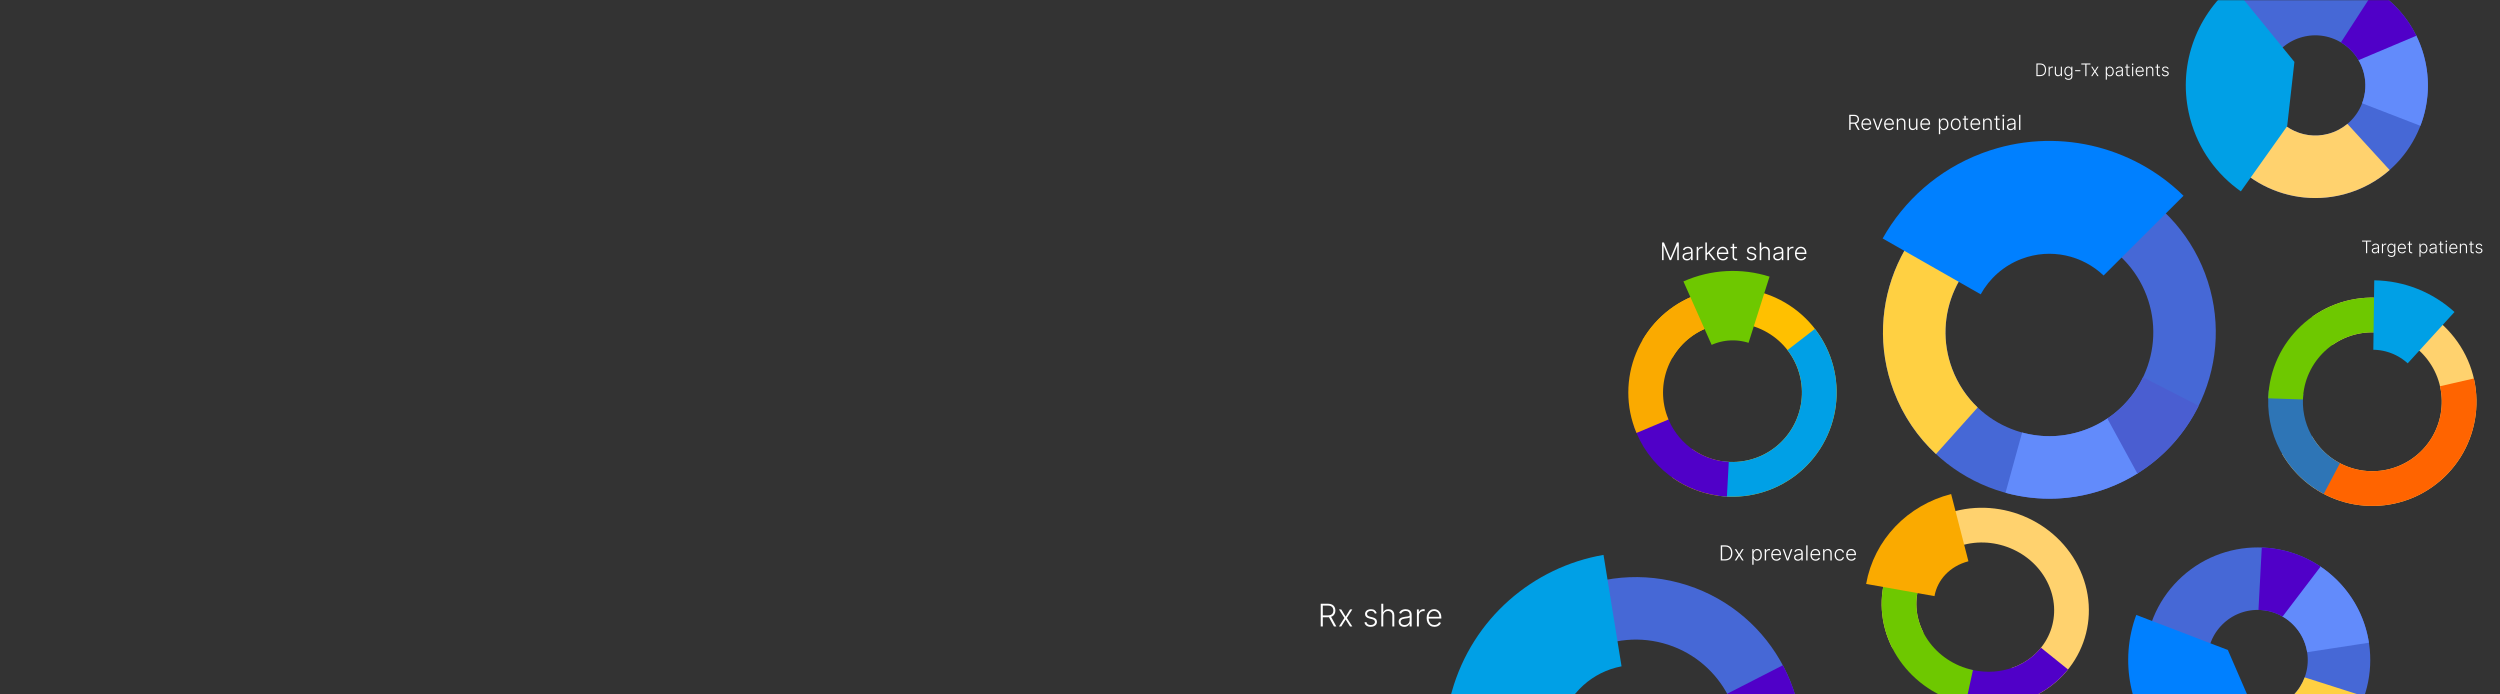 <svg width="1440" height="400" viewBox="0 0 1440 400" fill="none" xmlns="http://www.w3.org/2000/svg">
<rect x="0" y="0" width="1440" height="400" fill="#333333" stroke="none"/>
<mask id="mask0_103_86" style="mask-type:alpha" maskUnits="userSpaceOnUse" x="0" y="0" width="1440" height="400">
<rect width="1440" height="400" fill="#D9D9D9"/>
</mask>
<g mask="url(#mask0_103_86)">
<g style="mix-blend-mode:exclusion">
<path d="M1107.66 218.952C1092.44 178.75 1112.69 133.823 1152.89 118.604C1193.1 103.386 1238.02 123.641 1253.24 163.843C1268.46 204.045 1248.21 248.972 1208 264.19C1167.8 279.408 1122.87 259.154 1107.66 218.952Z" stroke="#4668D6" stroke-width="36"/>
<path d="M1090.82 225.324C1072.08 175.825 1097.02 120.507 1146.52 101.77L1147.68 101.338C1181.31 89.093 1217.46 96.869 1242.92 118.7L1218.9 145.544C1202.86 132.115 1180.23 127.504 1159.27 135.438C1128.36 147.137 1112.79 181.675 1124.49 212.579C1127.77 221.246 1132.85 228.707 1139.14 234.699L1115.12 261.542C1104.66 251.814 1096.22 239.589 1090.82 225.324Z" fill="#FFD042"/>
<path d="M1084.4 137.351C1096.63 115.597 1116.27 97.851 1141.43 88.326L1142.77 87.831C1183.9 72.855 1228.31 83.916 1257.71 112.769L1211.67 158.689C1199.48 147.067 1181.25 142.755 1164.44 149.117C1154.01 153.068 1145.89 160.468 1140.88 169.529L1084.4 137.351Z" fill="#0080FF"/>
<path d="M1164.74 249.137C1176.51 252.347 1189.35 252.002 1201.63 247.356C1206.25 245.609 1210.52 243.353 1214.41 240.675L1231.72 272.386C1226.34 275.78 1220.55 278.687 1214.38 281.024C1194.67 288.482 1174.05 289.02 1155.18 283.846L1164.74 249.137Z" fill="#628BFB"/>
<path d="M1213.84 241.063C1222.84 235.022 1229.85 226.748 1234.38 217.3L1266.42 233.735C1258.68 249.473 1246.62 263.123 1231.13 272.749L1213.84 241.063Z" fill="#4A5ED1"/>
</g>
<g style="mix-blend-mode:exclusion">
<path d="M922.185 503.435C880.663 492.309 856.022 449.631 867.147 408.109C878.273 366.588 920.953 341.947 962.474 353.072C1004 364.198 1028.64 406.877 1017.51 448.399C1006.38 489.92 963.706 514.56 922.185 503.435Z" stroke="#4668D6" stroke-width="36"/>
<path d="M917.526 520.822C866.402 507.123 836.062 454.574 849.76 403.45L850.089 402.255C859.789 367.805 887.214 343 919.8 335.089L927.565 370.261C907.294 375.442 890.334 391.12 884.534 412.768C875.981 444.687 894.924 477.495 926.843 486.048C935.794 488.447 944.816 488.683 953.352 487.077L961.116 522.249C947.11 525.059 932.259 524.769 917.526 520.822Z" fill="#FFD26E"/>
<path d="M842.365 474.654C831.847 452.026 828.912 425.719 835.875 399.73L836.254 398.357C848.117 356.224 883.033 326.634 923.624 319.618L934.012 383.807C917.457 386.917 903.312 399.196 898.661 416.553C895.772 427.334 897.038 438.247 901.471 447.599L842.365 474.654Z" fill="#00A0E6"/>
<path d="M1002.15 430.154C1002.5 419.319 999.875 408.798 994.855 399.599L1026.91 383.192C1035.16 398.671 1039.2 416.427 1037.97 434.621L1002.15 430.154Z" fill="#5000C8"/>
</g>
<g style="mix-blend-mode:exclusion">
<path d="M1345.73 94.463C1320.74 101.159 1295.05 86.327 1288.36 61.334C1281.66 36.341 1296.49 10.652 1321.48 3.955C1346.48 -2.742 1372.17 12.09 1378.86 37.083C1385.56 62.076 1370.73 87.766 1345.73 94.463Z" stroke="#4668D6" stroke-width="36"/>
<path d="M1349.58 112.062C1315.24 120.798 1280.17 100.318 1270.97 65.993L1270.76 65.182C1264.79 41.711 1272.46 17.895 1288.88 2.234L1313.2 28.815C1306.17 35.865 1302.98 46.366 1305.74 56.675C1309.87 72.066 1325.69 81.2 1341.08 77.076C1345.26 75.954 1348.99 73.964 1352.11 71.354L1376.42 97.936C1369.17 104.323 1360.36 109.178 1350.39 111.849L1349.58 112.062Z" fill="#FFD26E"/>
<path d="M1290.73 110.225C1276.91 100.523 1266.29 86.098 1261.57 68.511L1261.33 67.578C1254.03 38.873 1264.48 9.719 1285.89 -8.127L1321.58 35.647L1317.41 72.684L1290.73 110.225Z" fill="#00A0E6"/>
<path d="M1360.57 59.488C1362.66 54.008 1363.11 47.841 1361.48 41.741C1360.75 39.033 1359.66 36.519 1358.28 34.237L1391.61 20.164C1393.41 23.77 1394.9 27.596 1396.03 31.615L1396.25 32.423C1399.94 46.193 1398.91 60.115 1394.15 72.472L1360.57 59.488Z" fill="#628BFB"/>
<path d="M1358.52 34.639C1356.02 30.368 1352.5 26.883 1348.37 24.424L1367.93 -5.816C1378 0.463 1386.38 9.502 1391.81 20.581L1358.52 34.639Z" fill="#5000C8"/>
</g>
<g style="mix-blend-mode:exclusion">
<path d="M1333.46 413.378C1315.12 431.628 1285.46 431.553 1267.21 413.211C1248.96 394.869 1249.03 365.205 1267.37 346.955C1285.72 328.706 1315.38 328.78 1333.63 347.122C1351.88 365.464 1351.81 395.128 1333.46 413.378Z" stroke="#4668D6" stroke-width="36"/>
<path d="M1345.56 426.726C1320.13 451.397 1279.51 451.097 1254.45 425.907L1253.86 425.309C1237 407.926 1231.8 383.448 1238.25 361.692L1272.56 372.64C1269.98 382.255 1272.44 392.949 1279.97 400.515C1291.21 411.81 1309.47 411.856 1320.77 400.618C1323.84 397.56 1326.08 393.981 1327.49 390.163L1361.81 401.115C1358.69 410.266 1353.48 418.858 1346.16 426.138L1345.56 426.726Z" fill="#FFD042"/>
<path d="M1293.6 454.432C1276.79 452.898 1260.39 445.675 1247.55 432.768L1246.88 432.08C1226.25 410.82 1220.8 380.333 1230.49 354.195L1283.24 374.391L1298.06 408.591L1293.6 454.432Z" fill="#0080FF"/>
<path d="M1328.92 375.662C1328.01 369.866 1325.32 364.294 1320.87 359.817C1318.89 357.83 1316.7 356.192 1314.36 354.901L1336.26 326.105C1339.62 328.336 1342.81 330.912 1345.8 333.835L1346.39 334.426C1356.44 344.531 1362.48 357.119 1364.5 370.205L1328.92 375.662Z" fill="#628BFB"/>
<path d="M1314.77 355.131C1310.48 352.669 1305.69 351.399 1300.88 351.322L1302.79 315.359C1314.65 315.791 1326.42 319.461 1336.65 326.364L1314.77 355.131Z" fill="#5000C8"/>
</g>
<g style="mix-blend-mode:exclusion">
<path d="M954.714 200.943C968.612 177.08 999.218 169.001 1023.08 182.897C1046.94 196.793 1055.01 227.4 1041.11 251.263C1027.21 275.125 996.608 283.204 972.749 269.308C971.477 268.567 970.237 267.77 969.035 266.92" stroke="#FFC000" stroke-width="20" stroke-miterlimit="8"/>
<path d="M1037.49 195.545C1054.36 217.4 1050.32 248.799 1028.46 265.675C1017.79 273.914 1004.25 277.496 990.899 275.607" stroke="#00A0E6" stroke-width="20" stroke-miterlimit="8"/>
<path d="M995.241 276.029C974.745 274.935 956.998 261.422 950.495 241.951" stroke="#5000C8" stroke-width="20" stroke-miterlimit="8"/>
<path d="M951.835 245.506C941.122 220.059 953.068 190.741 978.515 180.025C980.579 179.155 982.699 178.425 984.86 177.841" stroke="#FAAA00" stroke-width="20" stroke-miterlimit="8"/>
<path d="M977.774 180.374C989.145 175.317 1001.75 174.766 1013.21 178.401" stroke="#6EC800" stroke-width="40" stroke-miterlimit="8"/>
</g>
<g style="mix-blend-mode:exclusion">
<path d="M1337.75 190.492C1360.36 174.637 1391.54 180.108 1407.39 202.714C1423.25 225.32 1417.77 256.497 1395.16 272.353C1372.55 288.208 1341.37 282.736 1325.52 260.131C1324.67 258.925 1323.88 257.683 1323.15 256.407" stroke="#FFD26E" stroke-width="20" stroke-miterlimit="8"/>
<path d="M1415.19 220.232C1421.36 247.142 1404.55 273.969 1377.64 280.148C1364.5 283.165 1350.7 280.75 1339.37 273.447" stroke="#FF6400" stroke-width="20" stroke-miterlimit="8"/>
<path d="M1343.13 275.648C1324.98 266.076 1314.51 246.376 1316.76 225.971" stroke="#2E75B6" stroke-width="20" stroke-miterlimit="8"/>
<path d="M1316.49 229.761C1317.41 202.166 1340.53 180.538 1368.12 181.456C1370.36 181.53 1372.59 181.755 1374.8 182.128" stroke="#6EC800" stroke-width="20" stroke-miterlimit="8"/>
<path d="M1367.3 181.463C1379.75 181.629 1391.43 186.405 1400.31 194.502" stroke="#00A0E6" stroke-width="40" stroke-miterlimit="8"/>
</g>
<g style="mix-blend-mode:exclusion">
<path d="M1098.96 368.882C1086.82 345.05 1096.93 317.145 1121.54 306.553C1146.15 295.961 1175.93 306.694 1188.06 330.527C1200.2 354.359 1190.09 382.264 1165.48 392.856C1164.17 393.421 1162.83 393.929 1161.46 394.38" stroke="#FFD26E" stroke-width="20" stroke-miterlimit="8"/>
<path d="M1183.39 379.345C1171.24 394.437 1150.3 400.56 1130.61 394.778" stroke="#5000C8" stroke-width="20" stroke-miterlimit="8"/>
<path d="M1134.29 395.717C1107.33 389.857 1089.6 364.504 1094.7 339.092C1095.11 337.031 1095.67 335.004 1096.37 333.026" stroke="#6EC800" stroke-width="20" stroke-miterlimit="8"/>
<path d="M1094.58 339.853C1097.69 322.42 1110.94 308.531 1128.83 303.93" stroke="#FAAA00" stroke-width="40" stroke-miterlimit="8"/>
</g>
<path d="M957.352 139.66H958.426L962.12 148.529H962.21L965.903 139.66H966.977V149.842H966.102V141.624H966.023L962.587 149.842H961.742L958.307 141.624H958.227V149.842H957.352V139.66ZM971.633 150.016C971.172 150.016 970.752 149.926 970.37 149.747C969.989 149.565 969.686 149.303 969.461 148.962C969.235 148.617 969.123 148.2 969.123 147.709C969.123 147.331 969.194 147.013 969.336 146.754C969.479 146.496 969.681 146.284 969.943 146.118C970.205 145.952 970.515 145.821 970.873 145.725C971.23 145.629 971.625 145.555 972.056 145.502C972.483 145.449 972.845 145.402 973.14 145.362C973.438 145.323 973.665 145.26 973.821 145.173C973.976 145.087 974.054 144.948 974.054 144.756V144.577C974.054 144.057 973.899 143.647 973.587 143.349C973.279 143.047 972.835 142.896 972.255 142.896C971.704 142.896 971.255 143.017 970.907 143.259C970.563 143.501 970.321 143.786 970.181 144.115L969.341 143.811C969.514 143.394 969.752 143.061 970.057 142.812C970.362 142.56 970.703 142.379 971.081 142.27C971.459 142.157 971.842 142.101 972.23 142.101C972.521 142.101 972.825 142.139 973.14 142.215C973.458 142.292 973.753 142.424 974.025 142.613C974.296 142.799 974.517 143.059 974.686 143.394C974.855 143.725 974.939 144.146 974.939 144.656V149.842H974.054V148.634H974C973.894 148.859 973.736 149.078 973.527 149.29C973.319 149.502 973.057 149.676 972.742 149.812C972.427 149.948 972.057 150.016 971.633 150.016ZM971.752 149.205C972.223 149.205 972.631 149.101 972.975 148.892C973.32 148.683 973.585 148.407 973.771 148.062C973.96 147.714 974.054 147.331 974.054 146.914V145.81C973.988 145.873 973.877 145.929 973.721 145.979C973.569 146.029 973.391 146.073 973.189 146.113C972.99 146.15 972.792 146.181 972.593 146.208C972.394 146.234 972.215 146.257 972.056 146.277C971.625 146.33 971.257 146.413 970.952 146.526C970.647 146.638 970.413 146.794 970.251 146.993C970.089 147.189 970.007 147.441 970.007 147.749C970.007 148.213 970.173 148.572 970.505 148.828C970.836 149.079 971.252 149.205 971.752 149.205ZM977.293 149.842V142.205H978.153V143.379H978.218C978.371 142.994 978.636 142.684 979.013 142.449C979.395 142.21 979.826 142.091 980.306 142.091C980.379 142.091 980.46 142.093 980.55 142.096C980.639 142.099 980.714 142.103 980.773 142.106V143.006C980.734 142.999 980.664 142.989 980.565 142.976C980.465 142.963 980.357 142.956 980.241 142.956C979.844 142.956 979.489 143.041 979.178 143.21C978.869 143.375 978.626 143.606 978.447 143.901C978.268 144.196 978.178 144.532 978.178 144.91V149.842H977.293ZM983.089 146.958L983.079 145.8H983.278L986.857 142.205H987.976L984.441 145.745L984.362 145.76L983.089 146.958ZM982.284 149.842V139.66H983.169V149.842H982.284ZM987.041 149.842L983.939 145.919L984.575 145.308L988.175 149.842H987.041ZM992.412 150.001C991.699 150.001 991.083 149.835 990.562 149.504C990.042 149.169 989.639 148.707 989.354 148.117C989.073 147.523 988.932 146.841 988.932 146.068C988.932 145.299 989.073 144.617 989.354 144.02C989.639 143.42 990.032 142.951 990.533 142.613C991.036 142.272 991.618 142.101 992.278 142.101C992.692 142.101 993.091 142.177 993.476 142.33C993.86 142.479 994.205 142.709 994.51 143.021C994.818 143.329 995.062 143.718 995.241 144.189C995.42 144.656 995.509 145.21 995.509 145.85V146.287H989.543V145.507H994.604C994.604 145.016 994.505 144.575 994.306 144.184C994.111 143.79 993.837 143.478 993.486 143.249C993.138 143.021 992.735 142.906 992.278 142.906C991.794 142.906 991.368 143.036 991 143.294C990.632 143.553 990.344 143.894 990.135 144.318C989.929 144.743 989.825 145.207 989.822 145.71V146.178C989.822 146.784 989.926 147.315 990.135 147.769C990.347 148.219 990.647 148.569 991.035 148.818C991.423 149.066 991.882 149.191 992.412 149.191C992.773 149.191 993.09 149.134 993.362 149.021C993.637 148.909 993.867 148.758 994.053 148.569C994.241 148.377 994.384 148.166 994.48 147.938L995.32 148.211C995.204 148.533 995.014 148.829 994.749 149.101C994.487 149.373 994.159 149.592 993.764 149.757C993.373 149.92 992.922 150.001 992.412 150.001ZM1000.47 142.205V142.976H996.823V142.205H1000.47ZM997.961 140.376H998.851V147.848C998.851 148.166 998.906 148.417 999.015 148.599C999.125 148.778 999.267 148.905 999.443 148.982C999.619 149.055 999.806 149.091 1000 149.091C1000.12 149.091 1000.22 149.084 1000.3 149.071C1000.39 149.055 1000.46 149.038 1000.52 149.021L1000.71 149.822C1000.62 149.855 1000.52 149.885 1000.39 149.911C1000.27 149.941 1000.11 149.956 999.925 149.956C999.6 149.956 999.287 149.885 998.986 149.742C998.687 149.6 998.442 149.388 998.25 149.106C998.058 148.824 997.961 148.475 997.961 148.057V140.376ZM1011.55 143.881L1010.73 144.11C1010.66 143.881 1010.54 143.674 1010.4 143.488C1010.25 143.302 1010.06 143.155 1009.82 143.046C1009.59 142.936 1009.3 142.882 1008.96 142.882C1008.44 142.882 1008.02 143.004 1007.69 143.249C1007.36 143.495 1007.19 143.811 1007.19 144.199C1007.19 144.527 1007.3 144.794 1007.53 144.999C1007.76 145.202 1008.11 145.362 1008.58 145.482L1009.74 145.765C1010.38 145.921 1010.85 146.168 1011.17 146.506C1011.49 146.844 1011.65 147.268 1011.65 147.779C1011.65 148.209 1011.54 148.592 1011.3 148.927C1011.06 149.262 1010.72 149.525 1010.3 149.718C1009.87 149.906 1009.38 150.001 1008.82 150.001C1008.07 150.001 1007.46 149.834 1006.98 149.499C1006.49 149.161 1006.18 148.673 1006.05 148.037L1006.9 147.828C1007.01 148.282 1007.22 148.625 1007.54 148.857C1007.86 149.089 1008.28 149.205 1008.81 149.205C1009.39 149.205 1009.86 149.075 1010.21 148.813C1010.56 148.548 1010.74 148.216 1010.74 147.818C1010.74 147.51 1010.64 147.252 1010.43 147.043C1010.23 146.831 1009.91 146.675 1009.5 146.575L1008.25 146.277C1007.59 146.118 1007.1 145.866 1006.78 145.521C1006.46 145.177 1006.3 144.749 1006.3 144.239C1006.3 143.818 1006.41 143.448 1006.64 143.13C1006.87 142.809 1007.19 142.557 1007.59 142.374C1007.99 142.192 1008.45 142.101 1008.96 142.101C1009.66 142.101 1010.22 142.26 1010.64 142.578C1011.06 142.893 1011.36 143.327 1011.55 143.881ZM1014.48 145.069V149.842H1013.59V139.66H1014.48V143.404H1014.56C1014.74 143.009 1015.01 142.694 1015.39 142.459C1015.76 142.224 1016.24 142.106 1016.82 142.106C1017.34 142.106 1017.79 142.212 1018.18 142.424C1018.57 142.636 1018.88 142.95 1019.1 143.364C1019.31 143.778 1019.42 144.289 1019.42 144.895V149.842H1018.53V144.95C1018.53 144.32 1018.36 143.825 1018.01 143.463C1017.66 143.099 1017.19 142.916 1016.59 142.916C1016.19 142.916 1015.82 143.003 1015.51 143.175C1015.19 143.347 1014.94 143.596 1014.75 143.921C1014.57 144.242 1014.48 144.625 1014.48 145.069ZM1023.89 150.016C1023.43 150.016 1023.01 149.926 1022.62 149.747C1022.24 149.565 1021.94 149.303 1021.71 148.962C1021.49 148.617 1021.38 148.2 1021.38 147.709C1021.38 147.331 1021.45 147.013 1021.59 146.754C1021.73 146.496 1021.93 146.284 1022.2 146.118C1022.46 145.952 1022.77 145.821 1023.13 145.725C1023.48 145.629 1023.88 145.555 1024.31 145.502C1024.74 145.449 1025.1 145.402 1025.39 145.362C1025.69 145.323 1025.92 145.26 1026.07 145.173C1026.23 145.087 1026.31 144.948 1026.31 144.756V144.577C1026.31 144.057 1026.15 143.647 1025.84 143.349C1025.53 143.047 1025.09 142.896 1024.51 142.896C1023.96 142.896 1023.51 143.017 1023.16 143.259C1022.82 143.501 1022.57 143.786 1022.44 144.115L1021.6 143.811C1021.77 143.394 1022.01 143.061 1022.31 142.812C1022.62 142.56 1022.96 142.379 1023.34 142.27C1023.71 142.157 1024.1 142.101 1024.48 142.101C1024.78 142.101 1025.08 142.139 1025.39 142.215C1025.71 142.292 1026.01 142.424 1026.28 142.613C1026.55 142.799 1026.77 143.059 1026.94 143.394C1027.11 143.725 1027.19 144.146 1027.19 144.656V149.842H1026.31V148.634H1026.25C1026.15 148.859 1025.99 149.078 1025.78 149.29C1025.57 149.502 1025.31 149.676 1025 149.812C1024.68 149.948 1024.31 150.016 1023.89 150.016ZM1024.01 149.205C1024.48 149.205 1024.88 149.101 1025.23 148.892C1025.57 148.683 1025.84 148.407 1026.02 148.062C1026.21 147.714 1026.31 147.331 1026.31 146.914V145.81C1026.24 145.873 1026.13 145.929 1025.98 145.979C1025.82 146.029 1025.65 146.073 1025.44 146.113C1025.24 146.15 1025.05 146.181 1024.85 146.208C1024.65 146.234 1024.47 146.257 1024.31 146.277C1023.88 146.33 1023.51 146.413 1023.21 146.526C1022.9 146.638 1022.67 146.794 1022.5 146.993C1022.34 147.189 1022.26 147.441 1022.26 147.749C1022.26 148.213 1022.43 148.572 1022.76 148.828C1023.09 149.079 1023.51 149.205 1024.01 149.205ZM1029.55 149.842V142.205H1030.41V143.379H1030.47C1030.62 142.994 1030.89 142.684 1031.27 142.449C1031.65 142.21 1032.08 142.091 1032.56 142.091C1032.63 142.091 1032.71 142.093 1032.8 142.096C1032.89 142.099 1032.97 142.103 1033.03 142.106V143.006C1032.99 142.999 1032.92 142.989 1032.82 142.976C1032.72 142.963 1032.61 142.956 1032.5 142.956C1032.1 142.956 1031.74 143.041 1031.43 143.21C1031.12 143.375 1030.88 143.606 1030.7 143.901C1030.52 144.196 1030.43 144.532 1030.43 144.91V149.842H1029.55ZM1037.39 150.001C1036.68 150.001 1036.06 149.835 1035.54 149.504C1035.02 149.169 1034.62 148.707 1034.33 148.117C1034.05 147.523 1033.91 146.841 1033.91 146.068C1033.91 145.299 1034.05 144.617 1034.33 144.02C1034.62 143.42 1035.01 142.951 1035.51 142.613C1036.02 142.272 1036.6 142.101 1037.26 142.101C1037.67 142.101 1038.07 142.177 1038.46 142.33C1038.84 142.479 1039.19 142.709 1039.49 143.021C1039.8 143.329 1040.04 143.718 1040.22 144.189C1040.4 144.656 1040.49 145.21 1040.49 145.85V146.287H1034.52V145.507H1039.58C1039.58 145.016 1039.49 144.575 1039.29 144.184C1039.09 143.79 1038.82 143.478 1038.47 143.249C1038.12 143.021 1037.72 142.906 1037.26 142.906C1036.77 142.906 1036.35 143.036 1035.98 143.294C1035.61 143.553 1035.32 143.894 1035.12 144.318C1034.91 144.743 1034.81 145.207 1034.8 145.71V146.178C1034.8 146.784 1034.91 147.315 1035.12 147.769C1035.33 148.219 1035.63 148.569 1036.02 148.818C1036.4 149.066 1036.86 149.191 1037.39 149.191C1037.75 149.191 1038.07 149.134 1038.34 149.021C1038.62 148.909 1038.85 148.758 1039.03 148.569C1039.22 148.377 1039.36 148.166 1039.46 147.938L1040.3 148.211C1040.18 148.533 1039.99 148.829 1039.73 149.101C1039.47 149.373 1039.14 149.592 1038.74 149.757C1038.35 149.92 1037.9 150.001 1037.39 150.001Z" fill="white"/>
<path d="M1360.53 139.166V138.569H1365.8V139.166H1363.49V145.842H1362.83V139.166H1360.53ZM1367.94 145.966C1367.61 145.966 1367.31 145.902 1367.04 145.774C1366.77 145.644 1366.55 145.457 1366.39 145.213C1366.23 144.967 1366.15 144.669 1366.15 144.318C1366.15 144.048 1366.2 143.821 1366.3 143.637C1366.41 143.452 1366.55 143.3 1366.74 143.182C1366.92 143.064 1367.14 142.97 1367.4 142.901C1367.66 142.833 1367.94 142.78 1368.25 142.742C1368.55 142.704 1368.81 142.671 1369.02 142.642C1369.23 142.614 1369.4 142.569 1369.51 142.507C1369.62 142.446 1369.67 142.346 1369.67 142.209V142.081C1369.67 141.709 1369.56 141.417 1369.34 141.204C1369.12 140.989 1368.8 140.881 1368.39 140.881C1367.99 140.881 1367.67 140.967 1367.43 141.14C1367.18 141.313 1367.01 141.517 1366.91 141.751L1366.31 141.534C1366.43 141.236 1366.6 140.998 1366.82 140.82C1367.04 140.641 1367.28 140.512 1367.55 140.433C1367.82 140.353 1368.09 140.313 1368.37 140.313C1368.58 140.313 1368.79 140.34 1369.02 140.394C1369.25 140.449 1369.46 140.544 1369.65 140.678C1369.85 140.811 1370 140.997 1370.12 141.236C1370.25 141.473 1370.31 141.773 1370.31 142.138V145.842H1369.67V144.979H1369.63C1369.56 145.14 1369.45 145.296 1369.3 145.448C1369.15 145.599 1368.96 145.723 1368.74 145.82C1368.51 145.918 1368.25 145.966 1367.94 145.966ZM1368.03 145.387C1368.37 145.387 1368.66 145.313 1368.9 145.164C1369.15 145.014 1369.34 144.817 1369.47 144.57C1369.61 144.322 1369.67 144.048 1369.67 143.75V142.962C1369.63 143.007 1369.55 143.047 1369.44 143.083C1369.33 143.118 1369.2 143.15 1369.06 143.178C1368.91 143.204 1368.77 143.227 1368.63 143.246C1368.49 143.265 1368.36 143.281 1368.25 143.296C1367.94 143.334 1367.68 143.393 1367.46 143.473C1367.24 143.554 1367.07 143.665 1366.96 143.807C1366.84 143.947 1366.78 144.127 1366.78 144.347C1366.78 144.678 1366.9 144.935 1367.14 145.117C1367.37 145.297 1367.67 145.387 1368.03 145.387ZM1371.99 145.842V140.387H1372.6V141.225H1372.65C1372.76 140.951 1372.95 140.729 1373.22 140.561C1373.49 140.391 1373.8 140.306 1374.14 140.306C1374.19 140.306 1374.25 140.307 1374.31 140.309C1374.38 140.311 1374.43 140.314 1374.47 140.316V140.959C1374.44 140.954 1374.39 140.947 1374.32 140.938C1374.25 140.928 1374.18 140.923 1374.09 140.923C1373.81 140.923 1373.56 140.984 1373.33 141.105C1373.11 141.223 1372.94 141.387 1372.81 141.598C1372.68 141.809 1372.62 142.049 1372.62 142.319V145.842H1371.99ZM1377.47 148.001C1377.09 148.001 1376.77 147.952 1376.49 147.855C1376.21 147.761 1375.97 147.63 1375.78 147.465C1375.59 147.299 1375.44 147.113 1375.34 146.907L1375.85 146.566C1375.93 146.704 1376.04 146.838 1376.17 146.971C1376.3 147.104 1376.47 147.214 1376.68 147.301C1376.89 147.389 1377.16 147.433 1377.47 147.433C1377.95 147.433 1378.34 147.312 1378.63 147.07C1378.93 146.829 1379.08 146.454 1379.08 145.945V144.716H1379.03C1378.95 144.882 1378.85 145.048 1378.71 145.213C1378.57 145.377 1378.39 145.513 1378.17 145.622C1377.95 145.731 1377.68 145.785 1377.35 145.785C1376.91 145.785 1376.53 145.677 1376.19 145.462C1375.85 145.246 1375.59 144.939 1375.39 144.539C1375.2 144.136 1375.1 143.657 1375.1 143.1C1375.1 142.549 1375.2 142.063 1375.39 141.644C1375.57 141.225 1375.84 140.899 1376.18 140.664C1376.52 140.43 1376.91 140.313 1377.36 140.313C1377.69 140.313 1377.97 140.372 1378.19 140.49C1378.41 140.606 1378.59 140.751 1378.72 140.923C1378.85 141.096 1378.96 141.264 1379.04 141.428H1379.1V140.387H1379.72V145.984C1379.72 146.445 1379.62 146.825 1379.42 147.124C1379.23 147.422 1378.96 147.642 1378.62 147.784C1378.28 147.929 1377.9 148.001 1377.47 148.001ZM1377.42 145.206C1377.77 145.206 1378.07 145.122 1378.32 144.954C1378.57 144.784 1378.76 144.54 1378.89 144.222C1379.03 143.905 1379.09 143.528 1379.09 143.09C1379.09 142.664 1379.03 142.286 1378.9 141.957C1378.77 141.625 1378.58 141.365 1378.33 141.176C1378.08 140.984 1377.78 140.888 1377.42 140.888C1377.06 140.888 1376.75 140.986 1376.5 141.183C1376.25 141.379 1376.06 141.644 1375.93 141.978C1375.8 142.31 1375.74 142.68 1375.74 143.09C1375.74 143.506 1375.81 143.874 1375.94 144.194C1376.07 144.511 1376.26 144.76 1376.51 144.94C1376.76 145.117 1377.06 145.206 1377.42 145.206ZM1383.6 145.955C1383.09 145.955 1382.65 145.837 1382.28 145.6C1381.9 145.361 1381.62 145.031 1381.41 144.61C1381.21 144.186 1381.11 143.698 1381.11 143.146C1381.11 142.597 1381.21 142.11 1381.41 141.683C1381.62 141.255 1381.9 140.92 1382.25 140.678C1382.61 140.435 1383.03 140.313 1383.5 140.313C1383.8 140.313 1384.08 140.367 1384.36 140.476C1384.63 140.583 1384.88 140.747 1385.09 140.97C1385.32 141.19 1385.49 141.468 1385.62 141.804C1385.74 142.138 1385.81 142.533 1385.81 142.99V143.303H1381.55V142.745H1385.16C1385.16 142.395 1385.09 142.08 1384.95 141.801C1384.81 141.519 1384.61 141.296 1384.36 141.133C1384.11 140.97 1383.83 140.888 1383.5 140.888C1383.15 140.888 1382.85 140.98 1382.59 141.165C1382.33 141.35 1382.12 141.593 1381.97 141.896C1381.82 142.2 1381.75 142.531 1381.75 142.891V143.225C1381.75 143.658 1381.82 144.037 1381.97 144.361C1382.12 144.683 1382.34 144.933 1382.61 145.11C1382.89 145.288 1383.22 145.377 1383.6 145.377C1383.85 145.377 1384.08 145.336 1384.27 145.256C1384.47 145.175 1384.64 145.068 1384.77 144.933C1384.9 144.795 1385.01 144.645 1385.07 144.482L1385.67 144.677C1385.59 144.907 1385.45 145.119 1385.27 145.313C1385.08 145.507 1384.84 145.663 1384.56 145.781C1384.28 145.897 1383.96 145.955 1383.6 145.955ZM1389.35 140.387V140.938H1386.75V140.387H1389.35ZM1387.56 139.08H1388.2V144.418C1388.2 144.645 1388.24 144.824 1388.31 144.954C1388.39 145.082 1388.49 145.173 1388.62 145.227C1388.74 145.28 1388.88 145.306 1389.02 145.306C1389.1 145.306 1389.17 145.301 1389.23 145.291C1389.29 145.28 1389.34 145.268 1389.39 145.256L1389.52 145.828C1389.46 145.851 1389.39 145.873 1389.3 145.892C1389.21 145.913 1389.1 145.923 1388.96 145.923C1388.73 145.923 1388.51 145.873 1388.29 145.771C1388.08 145.669 1387.9 145.517 1387.77 145.316C1387.63 145.115 1387.56 144.865 1387.56 144.567V139.08ZM1393.6 147.887V140.387H1394.21V141.428H1394.29C1394.36 141.264 1394.47 141.097 1394.6 140.927C1394.73 140.754 1394.91 140.609 1395.13 140.49C1395.35 140.372 1395.62 140.313 1395.96 140.313C1396.41 140.313 1396.8 140.431 1397.14 140.668C1397.47 140.902 1397.74 141.231 1397.92 141.655C1398.11 142.076 1398.21 142.568 1398.21 143.129C1398.21 143.692 1398.11 144.186 1397.92 144.61C1397.74 145.033 1397.47 145.364 1397.14 145.6C1396.8 145.837 1396.41 145.955 1395.96 145.955C1395.63 145.955 1395.36 145.896 1395.14 145.778C1394.92 145.66 1394.74 145.514 1394.6 145.341C1394.46 145.166 1394.36 144.995 1394.29 144.83H1394.23V147.887H1393.6ZM1394.22 143.118C1394.22 143.558 1394.29 143.949 1394.42 144.29C1394.55 144.628 1394.74 144.895 1394.99 145.089C1395.24 145.281 1395.54 145.377 1395.89 145.377C1396.25 145.377 1396.56 145.277 1396.8 145.078C1397.06 144.877 1397.25 144.606 1397.38 144.265C1397.51 143.924 1397.58 143.542 1397.58 143.118C1397.58 142.699 1397.51 142.321 1397.38 141.985C1397.25 141.649 1397.06 141.383 1396.81 141.186C1396.56 140.987 1396.25 140.888 1395.89 140.888C1395.53 140.888 1395.23 140.984 1394.98 141.176C1394.73 141.365 1394.55 141.628 1394.41 141.964C1394.29 142.298 1394.22 142.682 1394.22 143.118ZM1401.12 145.966C1400.79 145.966 1400.49 145.902 1400.22 145.774C1399.94 145.644 1399.73 145.457 1399.57 145.213C1399.4 144.967 1399.32 144.669 1399.32 144.318C1399.32 144.048 1399.38 143.821 1399.48 143.637C1399.58 143.452 1399.72 143.3 1399.91 143.182C1400.1 143.064 1400.32 142.97 1400.57 142.901C1400.83 142.833 1401.11 142.78 1401.42 142.742C1401.72 142.704 1401.98 142.671 1402.19 142.642C1402.41 142.614 1402.57 142.569 1402.68 142.507C1402.79 142.446 1402.85 142.346 1402.85 142.209V142.081C1402.85 141.709 1402.74 141.417 1402.51 141.204C1402.29 140.989 1401.98 140.881 1401.56 140.881C1401.17 140.881 1400.85 140.967 1400.6 141.14C1400.35 141.313 1400.18 141.517 1400.08 141.751L1399.48 141.534C1399.6 141.236 1399.77 140.998 1399.99 140.82C1400.21 140.641 1400.45 140.512 1400.72 140.433C1400.99 140.353 1401.27 140.313 1401.54 140.313C1401.75 140.313 1401.97 140.34 1402.19 140.394C1402.42 140.449 1402.63 140.544 1402.83 140.678C1403.02 140.811 1403.18 140.997 1403.3 141.236C1403.42 141.473 1403.48 141.773 1403.48 142.138V145.842H1402.85V144.979H1402.81C1402.73 145.14 1402.62 145.296 1402.47 145.448C1402.32 145.599 1402.13 145.723 1401.91 145.82C1401.68 145.918 1401.42 145.966 1401.12 145.966ZM1401.2 145.387C1401.54 145.387 1401.83 145.313 1402.08 145.164C1402.32 145.014 1402.51 144.817 1402.64 144.57C1402.78 144.322 1402.85 144.048 1402.85 143.75V142.962C1402.8 143.007 1402.72 143.047 1402.61 143.083C1402.5 143.118 1402.37 143.15 1402.23 143.178C1402.09 143.204 1401.95 143.227 1401.8 143.246C1401.66 143.265 1401.53 143.281 1401.42 143.296C1401.11 143.334 1400.85 143.393 1400.63 143.473C1400.41 143.554 1400.25 143.665 1400.13 143.807C1400.01 143.947 1399.96 144.127 1399.96 144.347C1399.96 144.678 1400.07 144.935 1400.31 145.117C1400.55 145.297 1400.85 145.387 1401.2 145.387ZM1407.31 140.387V140.938H1404.71V140.387H1407.31ZM1405.52 139.08H1406.16V144.418C1406.16 144.645 1406.19 144.824 1406.27 144.954C1406.35 145.082 1406.45 145.173 1406.58 145.227C1406.7 145.28 1406.84 145.306 1406.98 145.306C1407.06 145.306 1407.13 145.301 1407.19 145.291C1407.25 145.28 1407.3 145.268 1407.35 145.256L1407.48 145.828C1407.42 145.851 1407.35 145.873 1407.26 145.892C1407.17 145.913 1407.05 145.923 1406.92 145.923C1406.69 145.923 1406.47 145.873 1406.25 145.771C1406.04 145.669 1405.86 145.517 1405.73 145.316C1405.59 145.115 1405.52 144.865 1405.52 144.567V139.08ZM1408.75 145.842V140.387H1409.39V145.842H1408.75ZM1409.07 139.45C1408.94 139.45 1408.83 139.406 1408.74 139.318C1408.65 139.228 1408.6 139.121 1408.6 138.995C1408.6 138.87 1408.65 138.763 1408.74 138.676C1408.83 138.586 1408.94 138.541 1409.07 138.541C1409.21 138.541 1409.32 138.586 1409.41 138.676C1409.5 138.763 1409.55 138.87 1409.55 138.995C1409.55 139.121 1409.5 139.228 1409.41 139.318C1409.32 139.406 1409.21 139.45 1409.07 139.45ZM1413.26 145.955C1412.76 145.955 1412.32 145.837 1411.94 145.6C1411.57 145.361 1411.28 145.031 1411.08 144.61C1410.88 144.186 1410.78 143.698 1410.78 143.146C1410.78 142.597 1410.88 142.11 1411.08 141.683C1411.28 141.255 1411.56 140.92 1411.92 140.678C1412.28 140.435 1412.7 140.313 1413.17 140.313C1413.46 140.313 1413.75 140.367 1414.02 140.476C1414.3 140.583 1414.55 140.747 1414.76 140.97C1414.98 141.19 1415.16 141.468 1415.28 141.804C1415.41 142.138 1415.48 142.533 1415.48 142.99V143.303H1411.22V142.745H1414.83C1414.83 142.395 1414.76 142.08 1414.62 141.801C1414.48 141.519 1414.28 141.296 1414.03 141.133C1413.78 140.97 1413.5 140.888 1413.17 140.888C1412.82 140.888 1412.52 140.98 1412.26 141.165C1411.99 141.35 1411.79 141.593 1411.64 141.896C1411.49 142.2 1411.42 142.531 1411.41 142.891V143.225C1411.41 143.658 1411.49 144.037 1411.64 144.361C1411.79 144.683 1412 144.933 1412.28 145.11C1412.56 145.288 1412.89 145.377 1413.26 145.377C1413.52 145.377 1413.75 145.336 1413.94 145.256C1414.14 145.175 1414.3 145.068 1414.44 144.933C1414.57 144.795 1414.67 144.645 1414.74 144.482L1415.34 144.677C1415.26 144.907 1415.12 145.119 1414.93 145.313C1414.75 145.507 1414.51 145.663 1414.23 145.781C1413.95 145.897 1413.63 145.955 1413.26 145.955ZM1417.5 142.433V145.842H1416.87V140.387H1417.48V141.243H1417.54C1417.67 140.964 1417.87 140.74 1418.14 140.572C1418.41 140.401 1418.75 140.316 1419.15 140.316C1419.51 140.316 1419.83 140.393 1420.11 140.547C1420.39 140.699 1420.61 140.922 1420.76 141.218C1420.92 141.514 1421 141.878 1421 142.308V145.842H1420.36V142.347C1420.36 141.9 1420.24 141.546 1419.99 141.286C1419.74 141.025 1419.41 140.895 1418.99 140.895C1418.7 140.895 1418.45 140.957 1418.22 141.08C1418 141.203 1417.82 141.38 1417.69 141.612C1417.57 141.842 1417.5 142.115 1417.5 142.433ZM1424.81 140.387V140.938H1422.21V140.387H1424.81ZM1423.02 139.08H1423.66V144.418C1423.66 144.645 1423.69 144.824 1423.77 144.954C1423.85 145.082 1423.95 145.173 1424.08 145.227C1424.2 145.28 1424.34 145.306 1424.48 145.306C1424.56 145.306 1424.63 145.301 1424.69 145.291C1424.75 145.28 1424.8 145.268 1424.85 145.256L1424.98 145.828C1424.92 145.851 1424.85 145.873 1424.76 145.892C1424.67 145.913 1424.55 145.923 1424.42 145.923C1424.19 145.923 1423.97 145.873 1423.75 145.771C1423.54 145.669 1423.36 145.517 1423.23 145.316C1423.09 145.115 1423.02 144.865 1423.02 144.567V139.08ZM1429.81 141.584L1429.23 141.747C1429.18 141.584 1429.1 141.436 1428.99 141.303C1428.89 141.171 1428.75 141.066 1428.58 140.987C1428.42 140.909 1428.21 140.87 1427.97 140.87C1427.6 140.87 1427.29 140.958 1427.06 141.133C1426.82 141.308 1426.7 141.534 1426.7 141.811C1426.7 142.046 1426.78 142.236 1426.94 142.383C1427.11 142.527 1427.36 142.642 1427.7 142.727L1428.52 142.93C1428.98 143.041 1429.32 143.218 1429.55 143.459C1429.78 143.7 1429.89 144.003 1429.89 144.368C1429.89 144.676 1429.8 144.949 1429.63 145.188C1429.46 145.427 1429.23 145.616 1428.92 145.753C1428.62 145.888 1428.27 145.955 1427.87 145.955C1427.33 145.955 1426.89 145.836 1426.55 145.597C1426.2 145.355 1425.98 145.007 1425.88 144.553L1426.49 144.404C1426.57 144.728 1426.72 144.973 1426.95 145.139C1427.18 145.304 1427.48 145.387 1427.86 145.387C1428.27 145.387 1428.61 145.294 1428.86 145.107C1429.11 144.917 1429.24 144.681 1429.24 144.396C1429.24 144.176 1429.16 143.992 1429.02 143.843C1428.87 143.691 1428.65 143.58 1428.35 143.509L1427.46 143.296C1426.98 143.182 1426.63 143.002 1426.41 142.756C1426.18 142.51 1426.07 142.204 1426.07 141.84C1426.07 141.539 1426.15 141.275 1426.31 141.048C1426.47 140.818 1426.7 140.638 1426.99 140.508C1427.27 140.378 1427.6 140.313 1427.97 140.313C1428.46 140.313 1428.86 140.426 1429.16 140.654C1429.46 140.878 1429.68 141.189 1429.81 141.584Z" fill="white"/>
<path d="M760.739 360.842V347.751H764.964C765.893 347.751 766.668 347.919 767.29 348.256C767.917 348.588 768.388 349.051 768.703 349.643C769.023 350.231 769.183 350.906 769.183 351.669C769.183 352.432 769.023 353.105 768.703 353.689C768.388 354.273 767.919 354.729 767.297 355.057C766.675 355.385 765.903 355.549 764.983 355.549H761.384V354.456H764.951C765.633 354.456 766.2 354.343 766.651 354.117C767.107 353.892 767.446 353.57 767.668 353.152C767.893 352.735 768.006 352.24 768.006 351.669C768.006 351.098 767.893 350.6 767.668 350.173C767.442 349.743 767.101 349.411 766.645 349.176C766.193 348.942 765.622 348.825 764.932 348.825H761.934V360.842H760.739ZM766.511 354.936L769.732 360.842H768.352L765.162 354.936H766.511ZM772.561 351.024L775.092 355.21L777.623 351.024H778.946L775.789 355.933L778.946 360.842H777.623L775.092 356.789L772.561 360.842H771.244L774.363 355.933L771.244 351.024H772.561ZM792.991 353.178L791.949 353.472C791.847 353.178 791.702 352.911 791.515 352.673C791.327 352.434 791.082 352.244 790.78 352.104C790.481 351.963 790.111 351.893 789.667 351.893C789.003 351.893 788.457 352.051 788.031 352.366C787.605 352.681 787.392 353.088 787.392 353.587C787.392 354.009 787.537 354.352 787.827 354.616C788.121 354.876 788.572 355.083 789.182 355.236L790.665 355.6C791.487 355.801 792.103 356.118 792.512 356.553C792.925 356.987 793.132 357.533 793.132 358.189C793.132 358.743 792.979 359.235 792.672 359.666C792.365 360.096 791.937 360.435 791.387 360.682C790.841 360.925 790.209 361.046 789.488 361.046C788.53 361.046 787.739 360.831 787.117 360.401C786.495 359.966 786.096 359.34 785.922 358.521L787.015 358.253C787.155 358.837 787.43 359.278 787.839 359.576C788.253 359.874 788.796 360.024 789.469 360.024C790.224 360.024 790.827 359.855 791.278 359.519C791.73 359.178 791.956 358.752 791.956 358.24C791.956 357.844 791.824 357.512 791.559 357.243C791.295 356.97 790.895 356.77 790.358 356.642L788.753 356.259C787.901 356.054 787.27 355.73 786.861 355.287C786.452 354.844 786.248 354.294 786.248 353.638C786.248 353.097 786.395 352.622 786.689 352.213C786.983 351.799 787.388 351.475 787.903 351.241C788.419 351.007 789.007 350.889 789.667 350.889C790.567 350.889 791.285 351.094 791.822 351.503C792.363 351.908 792.753 352.466 792.991 353.178ZM796.761 354.705V360.842H795.623V347.751H796.761V352.564H796.863C797.093 352.057 797.449 351.652 797.931 351.35C798.417 351.047 799.03 350.896 799.772 350.896C800.436 350.896 801.02 351.032 801.523 351.305C802.026 351.578 802.418 351.98 802.699 352.513C802.98 353.046 803.121 353.702 803.121 354.482V360.842H801.977V354.552C801.977 353.742 801.751 353.105 801.299 352.641C800.852 352.172 800.247 351.938 799.484 351.938C798.96 351.938 798.493 352.048 798.084 352.27C797.675 352.492 797.351 352.811 797.113 353.229C796.878 353.642 796.761 354.134 796.761 354.705ZM808.86 361.066C808.267 361.066 807.726 360.95 807.236 360.72C806.746 360.486 806.356 360.149 806.066 359.71C805.776 359.267 805.632 358.73 805.632 358.1C805.632 357.614 805.723 357.205 805.906 356.872C806.09 356.54 806.35 356.267 806.686 356.054C807.023 355.841 807.421 355.673 807.882 355.549C808.342 355.426 808.849 355.33 809.403 355.262C809.953 355.193 810.417 355.134 810.796 355.083C811.18 355.031 811.472 354.95 811.672 354.84C811.872 354.729 811.972 354.55 811.972 354.303V354.073C811.972 353.404 811.772 352.877 811.372 352.494C810.975 352.106 810.404 351.912 809.659 351.912C808.951 351.912 808.374 352.068 807.926 352.379C807.483 352.69 807.172 353.056 806.993 353.478L805.913 353.088C806.134 352.551 806.441 352.123 806.833 351.803C807.225 351.48 807.664 351.247 808.15 351.107C808.636 350.962 809.128 350.889 809.627 350.889C810.002 350.889 810.392 350.938 810.796 351.036C811.205 351.134 811.585 351.305 811.934 351.548C812.284 351.786 812.567 352.121 812.784 352.551C813.002 352.977 813.11 353.519 813.11 354.175V360.842H811.972V359.289H811.902C811.766 359.578 811.563 359.86 811.295 360.132C811.026 360.405 810.69 360.629 810.285 360.803C809.88 360.978 809.405 361.066 808.86 361.066ZM809.013 360.024C809.618 360.024 810.142 359.889 810.585 359.621C811.029 359.352 811.369 358.997 811.608 358.553C811.851 358.106 811.972 357.614 811.972 357.077V355.658C811.887 355.739 811.744 355.811 811.544 355.875C811.348 355.939 811.12 355.997 810.86 356.048C810.605 356.095 810.349 356.135 810.093 356.169C809.838 356.203 809.607 356.233 809.403 356.259C808.849 356.327 808.376 356.433 807.984 356.578C807.592 356.723 807.291 356.923 807.083 357.179C806.874 357.431 806.769 357.754 806.769 358.151C806.769 358.747 806.982 359.21 807.409 359.538C807.835 359.862 808.369 360.024 809.013 360.024ZM816.137 360.842V351.024H817.243V352.532H817.326C817.522 352.038 817.863 351.639 818.349 351.337C818.839 351.03 819.393 350.877 820.01 350.877C820.104 350.877 820.209 350.879 820.324 350.883C820.439 350.887 820.535 350.892 820.611 350.896V352.053C820.56 352.044 820.471 352.031 820.343 352.014C820.215 351.997 820.077 351.989 819.927 351.989C819.416 351.989 818.96 352.097 818.559 352.315C818.163 352.528 817.85 352.824 817.62 353.203C817.39 353.583 817.275 354.015 817.275 354.501V360.842H816.137ZM826.224 361.046C825.307 361.046 824.515 360.833 823.846 360.407C823.177 359.977 822.659 359.382 822.292 358.624C821.93 357.861 821.749 356.983 821.749 355.99C821.749 355.002 821.93 354.124 822.292 353.357C822.659 352.585 823.164 351.982 823.807 351.548C824.455 351.109 825.203 350.889 826.051 350.889C826.584 350.889 827.097 350.987 827.591 351.183C828.086 351.375 828.529 351.671 828.921 352.072C829.317 352.468 829.631 352.969 829.861 353.574C830.091 354.175 830.206 354.887 830.206 355.709V356.271H822.535V355.268H829.042C829.042 354.637 828.915 354.07 828.659 353.568C828.407 353.061 828.056 352.66 827.604 352.366C827.157 352.072 826.639 351.925 826.051 351.925C825.429 351.925 824.881 352.091 824.408 352.423C823.935 352.756 823.564 353.195 823.296 353.74C823.032 354.286 822.898 354.882 822.893 355.53V356.131C822.893 356.911 823.028 357.593 823.296 358.176C823.569 358.756 823.954 359.205 824.453 359.525C824.952 359.845 825.542 360.004 826.224 360.004C826.688 360.004 827.095 359.932 827.444 359.787C827.798 359.642 828.094 359.448 828.333 359.205C828.576 358.958 828.759 358.688 828.883 358.394L829.963 358.745C829.814 359.159 829.569 359.54 829.228 359.889C828.891 360.239 828.469 360.52 827.962 360.733C827.459 360.942 826.88 361.046 826.224 361.046Z" fill="white"/>
<path d="M1065.16 74.842V66.115H1067.98C1068.6 66.115 1069.11 66.227 1069.53 66.451C1069.94 66.673 1070.26 66.981 1070.47 67.376C1070.68 67.768 1070.79 68.218 1070.79 68.727C1070.79 69.235 1070.68 69.684 1070.47 70.073C1070.26 70.463 1069.95 70.766 1069.53 70.985C1069.12 71.204 1068.6 71.313 1067.99 71.313H1065.59V70.585H1067.97C1068.42 70.585 1068.8 70.509 1069.1 70.359C1069.4 70.208 1069.63 69.994 1069.78 69.715C1069.93 69.437 1070 69.107 1070 68.727C1070 68.346 1069.93 68.014 1069.78 67.73C1069.63 67.443 1069.4 67.221 1069.1 67.065C1068.8 66.909 1068.41 66.83 1067.95 66.83H1065.96V74.842H1065.16ZM1069.01 70.904L1071.15 74.842H1070.23L1068.11 70.904H1069.01ZM1075.15 74.978C1074.54 74.978 1074.01 74.836 1073.56 74.552C1073.12 74.265 1072.77 73.869 1072.53 73.363C1072.29 72.855 1072.16 72.269 1072.16 71.607C1072.16 70.948 1072.29 70.363 1072.53 69.852C1072.77 69.338 1073.11 68.936 1073.54 68.646C1073.97 68.353 1074.47 68.207 1075.03 68.207C1075.39 68.207 1075.73 68.272 1076.06 68.403C1076.39 68.531 1076.68 68.728 1076.95 68.995C1077.21 69.259 1077.42 69.593 1077.57 69.997C1077.73 70.397 1077.8 70.872 1077.8 71.42V71.795H1072.69V71.126H1077.03C1077.03 70.705 1076.94 70.328 1076.77 69.992C1076.6 69.654 1076.37 69.387 1076.07 69.191C1075.77 68.995 1075.42 68.897 1075.03 68.897C1074.62 68.897 1074.25 69.008 1073.94 69.23C1073.62 69.451 1073.38 69.744 1073.2 70.107C1073.02 70.471 1072.93 70.869 1072.93 71.301V71.701C1072.93 72.221 1073.02 72.676 1073.2 73.065C1073.38 73.451 1073.63 73.751 1073.97 73.964C1074.3 74.177 1074.69 74.284 1075.15 74.284C1075.46 74.284 1075.73 74.235 1075.96 74.139C1076.2 74.042 1076.39 73.913 1076.55 73.751C1076.72 73.586 1076.84 73.406 1076.92 73.21L1077.64 73.444C1077.54 73.72 1077.38 73.974 1077.15 74.207C1076.93 74.44 1076.64 74.627 1076.31 74.769C1075.97 74.909 1075.59 74.978 1075.15 74.978ZM1084.34 68.296L1081.95 74.842H1081.14L1078.75 68.296H1079.57L1081.52 73.84H1081.58L1083.52 68.296H1084.34ZM1088.24 74.978C1087.63 74.978 1087.1 74.836 1086.65 74.552C1086.21 74.265 1085.86 73.869 1085.62 73.363C1085.38 72.855 1085.25 72.269 1085.25 71.607C1085.25 70.948 1085.38 70.363 1085.62 69.852C1085.86 69.338 1086.2 68.936 1086.63 68.646C1087.06 68.353 1087.56 68.207 1088.12 68.207C1088.48 68.207 1088.82 68.272 1089.15 68.403C1089.48 68.531 1089.77 68.728 1090.04 68.995C1090.3 69.259 1090.51 69.593 1090.66 69.997C1090.82 70.397 1090.89 70.872 1090.89 71.42V71.795H1085.78V71.126H1090.12C1090.12 70.705 1090.03 70.328 1089.86 69.992C1089.69 69.654 1089.46 69.387 1089.16 69.191C1088.86 68.995 1088.51 68.897 1088.12 68.897C1087.71 68.897 1087.34 69.008 1087.03 69.23C1086.71 69.451 1086.46 69.744 1086.29 70.107C1086.11 70.471 1086.02 70.869 1086.02 71.301V71.701C1086.02 72.221 1086.11 72.676 1086.29 73.065C1086.47 73.451 1086.72 73.751 1087.06 73.964C1087.39 74.177 1087.78 74.284 1088.24 74.284C1088.55 74.284 1088.82 74.235 1089.05 74.139C1089.29 74.042 1089.48 73.913 1089.64 73.751C1089.81 73.586 1089.93 73.406 1090.01 73.21L1090.73 73.444C1090.63 73.72 1090.47 73.974 1090.24 74.207C1090.02 74.44 1089.73 74.627 1089.4 74.769C1089.06 74.909 1088.68 74.978 1088.24 74.978ZM1093.32 70.751V74.842H1092.56V68.296H1093.3V69.323H1093.37C1093.52 68.988 1093.76 68.72 1094.09 68.518C1094.41 68.313 1094.82 68.211 1095.3 68.211C1095.74 68.211 1096.12 68.303 1096.45 68.488C1096.79 68.67 1097.05 68.938 1097.23 69.293C1097.42 69.649 1097.52 70.085 1097.52 70.602V74.842H1096.76V70.649C1096.76 70.112 1096.61 69.687 1096.31 69.374C1096.01 69.062 1095.61 68.906 1095.1 68.906C1094.76 68.906 1094.45 68.98 1094.19 69.127C1093.92 69.275 1093.71 69.488 1093.55 69.766C1093.4 70.042 1093.32 70.37 1093.32 70.751ZM1103.67 72.34V68.296H1104.43V74.842H1103.67V73.755H1103.61C1103.46 74.09 1103.22 74.37 1102.88 74.595C1102.55 74.816 1102.15 74.927 1101.67 74.927C1101.25 74.927 1100.88 74.836 1100.55 74.654C1100.23 74.47 1099.97 74.2 1099.79 73.845C1099.61 73.49 1099.51 73.053 1099.51 72.536V68.296H1100.27V72.49C1100.27 73.001 1100.42 73.413 1100.72 73.725C1101.02 74.035 1101.41 74.19 1101.88 74.19C1102.18 74.19 1102.46 74.119 1102.73 73.977C1103.01 73.835 1103.23 73.627 1103.41 73.355C1103.58 73.079 1103.67 72.741 1103.67 72.34ZM1109.09 74.978C1108.47 74.978 1107.95 74.836 1107.5 74.552C1107.05 74.265 1106.71 73.869 1106.46 73.363C1106.22 72.855 1106.1 72.269 1106.1 71.607C1106.1 70.948 1106.22 70.363 1106.46 69.852C1106.71 69.338 1107.05 68.936 1107.47 68.646C1107.91 68.353 1108.4 68.207 1108.97 68.207C1109.33 68.207 1109.67 68.272 1110 68.403C1110.33 68.531 1110.62 68.728 1110.88 68.995C1111.15 69.259 1111.36 69.593 1111.51 69.997C1111.66 70.397 1111.74 70.872 1111.74 71.42V71.795H1106.63V71.126H1110.96C1110.96 70.705 1110.88 70.328 1110.71 69.992C1110.54 69.654 1110.31 69.387 1110.01 69.191C1109.71 68.995 1109.36 68.897 1108.97 68.897C1108.56 68.897 1108.19 69.008 1107.88 69.23C1107.56 69.451 1107.31 69.744 1107.13 70.107C1106.96 70.471 1106.87 70.869 1106.87 71.301V71.701C1106.87 72.221 1106.95 72.676 1107.13 73.065C1107.32 73.451 1107.57 73.751 1107.9 73.964C1108.24 74.177 1108.63 74.284 1109.09 74.284C1109.39 74.284 1109.67 74.235 1109.9 74.139C1110.13 74.042 1110.33 73.913 1110.49 73.751C1110.65 73.586 1110.78 73.406 1110.86 73.21L1111.58 73.444C1111.48 73.72 1111.32 73.974 1111.09 74.207C1110.86 74.44 1110.58 74.627 1110.24 74.769C1109.91 74.909 1109.52 74.978 1109.09 74.978ZM1116.79 77.296V68.296H1117.52V69.545H1117.61C1117.7 69.349 1117.83 69.149 1117.99 68.944C1118.15 68.737 1118.36 68.562 1118.62 68.42C1118.88 68.278 1119.22 68.207 1119.62 68.207C1120.16 68.207 1120.63 68.349 1121.03 68.633C1121.44 68.914 1121.75 69.309 1121.98 69.818C1122.2 70.323 1122.32 70.913 1122.32 71.586C1122.32 72.262 1122.2 72.855 1121.98 73.363C1121.75 73.872 1121.44 74.268 1121.03 74.552C1120.63 74.836 1120.16 74.978 1119.62 74.978C1119.23 74.978 1118.9 74.907 1118.63 74.765C1118.37 74.623 1118.15 74.448 1117.99 74.241C1117.83 74.031 1117.7 73.826 1117.61 73.627H1117.55V77.296H1116.79ZM1117.54 71.573C1117.54 72.102 1117.61 72.57 1117.77 72.98C1117.93 73.386 1118.16 73.705 1118.45 73.938C1118.75 74.168 1119.11 74.284 1119.54 74.284C1119.97 74.284 1120.34 74.164 1120.63 73.926C1120.94 73.684 1121.16 73.359 1121.32 72.95C1121.48 72.541 1121.56 72.082 1121.56 71.573C1121.56 71.07 1121.48 70.617 1121.32 70.214C1121.17 69.811 1120.94 69.491 1120.64 69.255C1120.34 69.016 1119.97 68.897 1119.54 68.897C1119.11 68.897 1118.75 69.012 1118.45 69.242C1118.15 69.47 1117.92 69.785 1117.77 70.188C1117.61 70.589 1117.54 71.051 1117.54 71.573ZM1126.53 74.978C1125.96 74.978 1125.46 74.835 1125.03 74.548C1124.59 74.261 1124.26 73.865 1124.01 73.359C1123.77 72.85 1123.65 72.264 1123.65 71.599C1123.65 70.928 1123.77 70.339 1124.01 69.83C1124.26 69.319 1124.59 68.921 1125.03 68.637C1125.46 68.35 1125.96 68.207 1126.53 68.207C1127.09 68.207 1127.59 68.35 1128.02 68.637C1128.45 68.924 1128.79 69.322 1129.04 69.83C1129.28 70.339 1129.41 70.928 1129.41 71.599C1129.41 72.264 1129.28 72.85 1129.04 73.359C1128.8 73.865 1128.46 74.261 1128.02 74.548C1127.59 74.835 1127.09 74.978 1126.53 74.978ZM1126.53 74.284C1126.98 74.284 1127.37 74.161 1127.68 73.917C1128 73.673 1128.23 73.347 1128.4 72.941C1128.56 72.535 1128.64 72.088 1128.64 71.599C1128.64 71.11 1128.56 70.661 1128.4 70.252C1128.23 69.843 1128 69.515 1127.68 69.268C1127.37 69.021 1126.98 68.897 1126.53 68.897C1126.07 68.897 1125.69 69.021 1125.37 69.268C1125.06 69.515 1124.82 69.843 1124.65 70.252C1124.49 70.661 1124.41 71.11 1124.41 71.599C1124.41 72.088 1124.49 72.535 1124.65 72.941C1124.82 73.347 1125.06 73.673 1125.37 73.917C1125.69 74.161 1126.07 74.284 1126.53 74.284ZM1133.65 68.296V68.957H1130.53V68.296H1133.65ZM1131.5 66.728H1132.26V73.133C1132.26 73.406 1132.31 73.62 1132.41 73.776C1132.5 73.93 1132.62 74.039 1132.77 74.105C1132.92 74.167 1133.08 74.198 1133.25 74.198C1133.35 74.198 1133.44 74.193 1133.51 74.181C1133.58 74.167 1133.64 74.153 1133.7 74.139L1133.86 74.825C1133.78 74.853 1133.69 74.879 1133.59 74.901C1133.48 74.927 1133.34 74.94 1133.19 74.94C1132.91 74.94 1132.64 74.879 1132.38 74.757C1132.12 74.634 1131.91 74.453 1131.75 74.211C1131.58 73.97 1131.5 73.67 1131.5 73.312V66.728ZM1137.95 74.978C1137.34 74.978 1136.81 74.836 1136.36 74.552C1135.92 74.265 1135.57 73.869 1135.33 73.363C1135.09 72.855 1134.97 72.269 1134.97 71.607C1134.97 70.948 1135.09 70.363 1135.33 69.852C1135.57 69.338 1135.91 68.936 1136.34 68.646C1136.77 68.353 1137.27 68.207 1137.83 68.207C1138.19 68.207 1138.53 68.272 1138.86 68.403C1139.19 68.531 1139.49 68.728 1139.75 68.995C1140.01 69.259 1140.22 69.593 1140.37 69.997C1140.53 70.397 1140.6 70.872 1140.6 71.42V71.795H1135.49V71.126H1139.83C1139.83 70.705 1139.74 70.328 1139.57 69.992C1139.4 69.654 1139.17 69.387 1138.87 69.191C1138.57 68.995 1138.23 68.897 1137.83 68.897C1137.42 68.897 1137.05 69.008 1136.74 69.23C1136.42 69.451 1136.18 69.744 1136 70.107C1135.82 70.471 1135.73 70.869 1135.73 71.301V71.701C1135.73 72.221 1135.82 72.676 1136 73.065C1136.18 73.451 1136.44 73.751 1136.77 73.964C1137.1 74.177 1137.49 74.284 1137.95 74.284C1138.26 74.284 1138.53 74.235 1138.76 74.139C1139 74.042 1139.2 73.913 1139.35 73.751C1139.52 73.586 1139.64 73.406 1139.72 73.21L1140.44 73.444C1140.34 73.72 1140.18 73.974 1139.95 74.207C1139.73 74.44 1139.45 74.627 1139.11 74.769C1138.77 74.909 1138.39 74.978 1137.95 74.978ZM1143.03 70.751V74.842H1142.27V68.296H1143.01V69.323H1143.08C1143.23 68.988 1143.47 68.72 1143.8 68.518C1144.12 68.313 1144.53 68.211 1145.01 68.211C1145.45 68.211 1145.83 68.303 1146.17 68.488C1146.5 68.67 1146.76 68.938 1146.95 69.293C1147.13 69.649 1147.23 70.085 1147.23 70.602V74.842H1146.47V70.649C1146.47 70.112 1146.32 69.687 1146.02 69.374C1145.72 69.062 1145.32 68.906 1144.81 68.906C1144.47 68.906 1144.17 68.98 1143.9 69.127C1143.63 69.275 1143.42 69.488 1143.26 69.766C1143.11 70.042 1143.03 70.37 1143.03 70.751ZM1151.8 68.296V68.957H1148.68V68.296H1151.8ZM1149.65 66.728H1150.42V73.133C1150.42 73.406 1150.46 73.62 1150.56 73.776C1150.65 73.93 1150.77 74.039 1150.92 74.105C1151.07 74.167 1151.24 74.198 1151.41 74.198C1151.51 74.198 1151.59 74.193 1151.66 74.181C1151.73 74.167 1151.8 74.153 1151.85 74.139L1152.01 74.825C1151.94 74.853 1151.85 74.879 1151.74 74.901C1151.63 74.927 1151.5 74.94 1151.34 74.94C1151.06 74.94 1150.79 74.879 1150.53 74.757C1150.28 74.634 1150.07 74.453 1149.9 74.211C1149.74 73.97 1149.65 73.67 1149.65 73.312V66.728ZM1153.53 74.842V68.296H1154.3V74.842H1153.53ZM1153.92 67.171C1153.76 67.171 1153.63 67.119 1153.52 67.014C1153.41 66.906 1153.35 66.776 1153.35 66.626C1153.35 66.475 1153.41 66.347 1153.52 66.242C1153.63 66.134 1153.76 66.08 1153.92 66.08C1154.08 66.08 1154.21 66.134 1154.32 66.242C1154.43 66.347 1154.49 66.475 1154.49 66.626C1154.49 66.776 1154.43 66.906 1154.32 67.014C1154.21 67.119 1154.08 67.171 1153.92 67.171ZM1158.13 74.991C1157.74 74.991 1157.37 74.914 1157.05 74.761C1156.72 74.605 1156.46 74.38 1156.27 74.088C1156.07 73.792 1155.98 73.434 1155.98 73.014C1155.98 72.69 1156.04 72.417 1156.16 72.195C1156.28 71.974 1156.46 71.792 1156.68 71.65C1156.91 71.508 1157.17 71.396 1157.48 71.313C1157.79 71.231 1158.12 71.167 1158.49 71.122C1158.86 71.076 1159.17 71.036 1159.42 71.002C1159.68 70.968 1159.87 70.914 1160.01 70.84C1160.14 70.766 1160.21 70.647 1160.21 70.482V70.329C1160.21 69.883 1160.07 69.532 1159.81 69.276C1159.54 69.018 1159.16 68.889 1158.66 68.889C1158.19 68.889 1157.81 68.992 1157.51 69.2C1157.21 69.407 1157.01 69.651 1156.89 69.933L1156.17 69.673C1156.31 69.315 1156.52 69.029 1156.78 68.816C1157.04 68.6 1157.33 68.445 1157.66 68.352C1157.98 68.255 1158.31 68.207 1158.64 68.207C1158.89 68.207 1159.15 68.24 1159.42 68.305C1159.69 68.37 1159.95 68.484 1160.18 68.646C1160.41 68.805 1160.6 69.028 1160.75 69.315C1160.89 69.599 1160.96 69.96 1160.96 70.397V74.842H1160.21V73.806H1160.16C1160.07 73.999 1159.93 74.187 1159.75 74.369C1159.57 74.551 1159.35 74.7 1159.08 74.816C1158.81 74.933 1158.49 74.991 1158.13 74.991ZM1158.23 74.296C1158.64 74.296 1158.99 74.207 1159.28 74.028C1159.58 73.849 1159.8 73.612 1159.96 73.316C1160.12 73.018 1160.21 72.69 1160.21 72.332V71.386C1160.15 71.44 1160.05 71.488 1159.92 71.531C1159.79 71.573 1159.64 71.612 1159.46 71.646C1159.29 71.677 1159.12 71.704 1158.95 71.727C1158.78 71.749 1158.63 71.769 1158.49 71.786C1158.12 71.832 1157.81 71.903 1157.55 71.999C1157.29 72.096 1157.08 72.23 1156.95 72.4C1156.81 72.568 1156.74 72.784 1156.74 73.048C1156.74 73.445 1156.88 73.754 1157.16 73.972C1157.45 74.188 1157.8 74.296 1158.23 74.296ZM1163.74 66.115V74.842H1162.98V66.115H1163.74Z" fill="white"/>
<path d="M1175.1 43.842H1172.97V36.569H1175.22C1175.92 36.569 1176.51 36.714 1177 37.002C1177.5 37.291 1177.88 37.705 1178.14 38.245C1178.4 38.785 1178.53 39.432 1178.53 40.188C1178.53 40.95 1178.4 41.605 1178.13 42.151C1177.86 42.696 1177.47 43.114 1176.96 43.405C1176.45 43.696 1175.83 43.842 1175.1 43.842ZM1173.63 43.245H1175.06C1175.68 43.245 1176.21 43.122 1176.63 42.876C1177.05 42.63 1177.36 42.278 1177.58 41.821C1177.79 41.364 1177.89 40.82 1177.89 40.188C1177.89 39.56 1177.78 39.02 1177.58 38.568C1177.38 38.116 1177.07 37.769 1176.67 37.528C1176.27 37.286 1175.77 37.166 1175.19 37.166H1173.63V43.245ZM1180.01 43.842V38.387H1180.63V39.225H1180.67C1180.78 38.951 1180.97 38.729 1181.24 38.561C1181.51 38.391 1181.82 38.306 1182.16 38.306C1182.22 38.306 1182.27 38.307 1182.34 38.309C1182.4 38.312 1182.46 38.314 1182.5 38.316V38.959C1182.47 38.954 1182.42 38.947 1182.35 38.938C1182.28 38.928 1182.2 38.923 1182.12 38.923C1181.83 38.923 1181.58 38.984 1181.36 39.105C1181.14 39.223 1180.96 39.388 1180.84 39.598C1180.71 39.809 1180.64 40.049 1180.64 40.319V43.842H1180.01ZM1187.04 41.757V38.387H1187.67V43.842H1187.04V42.936H1186.99C1186.87 43.216 1186.66 43.449 1186.39 43.636C1186.11 43.821 1185.77 43.913 1185.37 43.913C1185.02 43.913 1184.71 43.837 1184.44 43.685C1184.17 43.532 1183.96 43.307 1183.81 43.011C1183.65 42.715 1183.58 42.352 1183.58 41.921V38.387H1184.21V41.882C1184.21 42.308 1184.33 42.651 1184.59 42.911C1184.84 43.169 1185.16 43.298 1185.55 43.298C1185.8 43.298 1186.03 43.239 1186.26 43.121C1186.49 43.002 1186.68 42.83 1186.82 42.602C1186.97 42.373 1187.04 42.091 1187.04 41.757ZM1191.43 46.001C1191.06 46.001 1190.73 45.952 1190.45 45.855C1190.17 45.761 1189.94 45.63 1189.75 45.465C1189.55 45.299 1189.41 45.113 1189.3 44.907L1189.82 44.566C1189.9 44.703 1190 44.839 1190.13 44.971C1190.26 45.104 1190.43 45.214 1190.64 45.301C1190.86 45.389 1191.12 45.433 1191.43 45.433C1191.91 45.433 1192.3 45.312 1192.6 45.071C1192.9 44.829 1193.04 44.454 1193.04 43.945V42.716H1192.99C1192.91 42.882 1192.81 43.047 1192.67 43.213C1192.53 43.377 1192.35 43.513 1192.13 43.622C1191.91 43.73 1191.64 43.785 1191.31 43.785C1190.88 43.785 1190.49 43.677 1190.15 43.462C1189.81 43.246 1189.55 42.939 1189.36 42.538C1189.16 42.136 1189.07 41.657 1189.07 41.1C1189.07 40.549 1189.16 40.063 1189.35 39.644C1189.54 39.225 1189.8 38.899 1190.14 38.664C1190.48 38.43 1190.87 38.313 1191.32 38.313C1191.66 38.313 1191.93 38.372 1192.15 38.49C1192.37 38.606 1192.55 38.751 1192.68 38.923C1192.82 39.096 1192.92 39.264 1193 39.428H1193.06V38.387H1193.68V43.984C1193.68 44.446 1193.58 44.825 1193.39 45.124C1193.19 45.422 1192.92 45.642 1192.58 45.784C1192.24 45.929 1191.86 46.001 1191.43 46.001ZM1191.39 43.206C1191.74 43.206 1192.04 43.122 1192.28 42.954C1192.53 42.784 1192.72 42.54 1192.86 42.222C1192.99 41.905 1193.06 41.528 1193.06 41.09C1193.06 40.663 1192.99 40.286 1192.86 39.957C1192.73 39.625 1192.54 39.365 1192.29 39.176C1192.05 38.984 1191.74 38.888 1191.39 38.888C1191.02 38.888 1190.71 38.986 1190.46 39.183C1190.21 39.379 1190.02 39.644 1189.9 39.978C1189.77 40.31 1189.7 40.68 1189.7 41.09C1189.7 41.506 1189.77 41.874 1189.9 42.194C1190.03 42.511 1190.22 42.76 1190.47 42.94C1190.72 43.117 1191.03 43.206 1191.39 43.206ZM1198.3 40.426V41.022H1195.27V40.426H1198.3ZM1198.83 37.166V36.569H1204.11V37.166H1201.8V43.842H1201.14V37.166H1198.83ZM1205.24 38.387L1206.64 40.713L1208.05 38.387H1208.78L1207.03 41.114L1208.78 43.842H1208.05L1206.64 41.59L1205.24 43.842H1204.51L1206.24 41.114L1204.51 38.387H1205.24ZM1212.92 45.887V38.387H1213.54V39.428H1213.61C1213.69 39.264 1213.79 39.097 1213.92 38.927C1214.06 38.754 1214.23 38.609 1214.45 38.49C1214.67 38.372 1214.95 38.313 1215.28 38.313C1215.73 38.313 1216.12 38.431 1216.46 38.668C1216.8 38.902 1217.06 39.231 1217.25 39.655C1217.44 40.076 1217.53 40.568 1217.53 41.129C1217.53 41.692 1217.44 42.186 1217.25 42.61C1217.06 43.033 1216.8 43.364 1216.46 43.6C1216.12 43.837 1215.73 43.955 1215.29 43.955C1214.96 43.955 1214.68 43.896 1214.46 43.778C1214.24 43.66 1214.06 43.514 1213.92 43.341C1213.79 43.166 1213.68 42.995 1213.61 42.83H1213.55V45.887H1212.92ZM1213.55 41.118C1213.55 41.558 1213.61 41.949 1213.74 42.29C1213.88 42.629 1214.06 42.895 1214.31 43.089C1214.56 43.281 1214.86 43.377 1215.21 43.377C1215.58 43.377 1215.88 43.277 1216.13 43.078C1216.38 42.877 1216.57 42.606 1216.7 42.265C1216.83 41.924 1216.9 41.542 1216.9 41.118C1216.9 40.699 1216.83 40.321 1216.7 39.985C1216.58 39.649 1216.39 39.383 1216.14 39.186C1215.89 38.987 1215.58 38.888 1215.21 38.888C1214.86 38.888 1214.56 38.984 1214.31 39.176C1214.06 39.365 1213.87 39.628 1213.74 39.964C1213.61 40.298 1213.55 40.682 1213.55 41.118ZM1220.44 43.966C1220.11 43.966 1219.81 43.902 1219.54 43.774C1219.27 43.644 1219.05 43.457 1218.89 43.213C1218.73 42.967 1218.65 42.669 1218.65 42.318C1218.65 42.048 1218.7 41.821 1218.8 41.636C1218.9 41.452 1219.05 41.3 1219.23 41.182C1219.42 41.064 1219.64 40.97 1219.9 40.901C1220.15 40.833 1220.44 40.779 1220.74 40.742C1221.05 40.704 1221.31 40.671 1221.52 40.642C1221.73 40.614 1221.89 40.569 1222 40.507C1222.12 40.446 1222.17 40.346 1222.17 40.209V40.081C1222.17 39.709 1222.06 39.417 1221.84 39.204C1221.62 38.989 1221.3 38.881 1220.89 38.881C1220.49 38.881 1220.17 38.967 1219.92 39.14C1219.68 39.313 1219.5 39.517 1219.41 39.751L1218.8 39.534C1218.93 39.236 1219.1 38.998 1219.32 38.821C1219.53 38.641 1219.78 38.511 1220.05 38.433C1220.32 38.353 1220.59 38.313 1220.87 38.313C1221.08 38.313 1221.29 38.34 1221.52 38.394C1221.75 38.449 1221.96 38.544 1222.15 38.678C1222.34 38.811 1222.5 38.997 1222.62 39.236C1222.74 39.473 1222.8 39.773 1222.8 40.138V43.842H1222.17V42.979H1222.13C1222.06 43.14 1221.94 43.296 1221.79 43.448C1221.65 43.599 1221.46 43.723 1221.23 43.821C1221.01 43.918 1220.74 43.966 1220.44 43.966ZM1220.53 43.387C1220.86 43.387 1221.15 43.313 1221.4 43.163C1221.65 43.014 1221.84 42.817 1221.97 42.571C1222.1 42.322 1222.17 42.048 1222.17 41.75V40.962C1222.12 41.007 1222.04 41.047 1221.93 41.083C1221.82 41.118 1221.7 41.15 1221.55 41.178C1221.41 41.205 1221.27 41.227 1221.13 41.246C1220.99 41.265 1220.86 41.281 1220.74 41.296C1220.44 41.334 1220.17 41.393 1219.96 41.473C1219.74 41.554 1219.57 41.665 1219.45 41.807C1219.34 41.947 1219.28 42.127 1219.28 42.347C1219.28 42.678 1219.4 42.935 1219.64 43.117C1219.87 43.297 1220.17 43.387 1220.53 43.387ZM1226.63 38.387V38.938H1224.03V38.387H1226.63ZM1224.84 37.08H1225.48V42.418C1225.48 42.645 1225.52 42.824 1225.6 42.954C1225.67 43.082 1225.78 43.173 1225.9 43.227C1226.03 43.279 1226.16 43.306 1226.3 43.306C1226.39 43.306 1226.46 43.301 1226.52 43.291C1226.58 43.279 1226.63 43.268 1226.67 43.256L1226.81 43.828C1226.75 43.851 1226.67 43.873 1226.58 43.892C1226.49 43.913 1226.38 43.923 1226.25 43.923C1226.01 43.923 1225.79 43.873 1225.58 43.771C1225.36 43.669 1225.19 43.517 1225.05 43.316C1224.91 43.115 1224.84 42.865 1224.84 42.567V37.08ZM1228.08 43.842V38.387H1228.71V43.842H1228.08ZM1228.4 37.45C1228.27 37.45 1228.16 37.406 1228.07 37.318C1227.97 37.228 1227.93 37.121 1227.93 36.995C1227.93 36.87 1227.97 36.763 1228.07 36.676C1228.16 36.586 1228.27 36.541 1228.4 36.541C1228.53 36.541 1228.64 36.586 1228.73 36.676C1228.83 36.763 1228.87 36.87 1228.87 36.995C1228.87 37.121 1228.83 37.228 1228.73 37.318C1228.64 37.406 1228.53 37.45 1228.4 37.45ZM1232.59 43.955C1232.08 43.955 1231.64 43.837 1231.27 43.6C1230.9 43.361 1230.61 43.031 1230.4 42.61C1230.2 42.186 1230.1 41.698 1230.1 41.147C1230.1 40.597 1230.2 40.11 1230.4 39.683C1230.61 39.255 1230.89 38.92 1231.25 38.678C1231.61 38.435 1232.02 38.313 1232.49 38.313C1232.79 38.313 1233.07 38.367 1233.35 38.476C1233.62 38.583 1233.87 38.747 1234.09 38.97C1234.31 39.19 1234.48 39.468 1234.61 39.804C1234.74 40.138 1234.8 40.533 1234.8 40.99V41.303H1230.54V40.745H1234.15C1234.15 40.395 1234.08 40.08 1233.94 39.801C1233.8 39.519 1233.61 39.296 1233.36 39.133C1233.11 38.97 1232.82 38.888 1232.49 38.888C1232.15 38.888 1231.84 38.98 1231.58 39.165C1231.32 39.35 1231.11 39.593 1230.96 39.897C1230.82 40.2 1230.74 40.531 1230.74 40.891V41.225C1230.74 41.658 1230.81 42.037 1230.96 42.361C1231.11 42.683 1231.33 42.933 1231.6 43.11C1231.88 43.288 1232.21 43.377 1232.59 43.377C1232.85 43.377 1233.07 43.336 1233.27 43.256C1233.46 43.175 1233.63 43.068 1233.76 42.933C1233.9 42.795 1234 42.645 1234.07 42.482L1234.67 42.677C1234.58 42.907 1234.45 43.118 1234.26 43.313C1234.07 43.507 1233.84 43.663 1233.55 43.781C1233.28 43.897 1232.95 43.955 1232.59 43.955ZM1236.83 40.433V43.842H1236.19V38.387H1236.81V39.243H1236.87C1236.99 38.964 1237.19 38.74 1237.46 38.572C1237.73 38.401 1238.07 38.316 1238.47 38.316C1238.84 38.316 1239.16 38.393 1239.44 38.547C1239.72 38.699 1239.93 38.922 1240.09 39.218C1240.24 39.514 1240.32 39.877 1240.32 40.308V43.842H1239.69V40.347C1239.69 39.9 1239.56 39.546 1239.31 39.286C1239.06 39.025 1238.73 38.895 1238.31 38.895C1238.02 38.895 1237.77 38.957 1237.55 39.08C1237.32 39.203 1237.15 39.38 1237.02 39.612C1236.89 39.842 1236.83 40.115 1236.83 40.433ZM1244.13 38.387V38.938H1241.53V38.387H1244.13ZM1242.34 37.08H1242.98V42.418C1242.98 42.645 1243.02 42.824 1243.1 42.954C1243.17 43.082 1243.28 43.173 1243.4 43.227C1243.53 43.279 1243.66 43.306 1243.8 43.306C1243.89 43.306 1243.96 43.301 1244.02 43.291C1244.08 43.279 1244.13 43.268 1244.17 43.256L1244.31 43.828C1244.25 43.851 1244.17 43.873 1244.08 43.892C1243.99 43.913 1243.88 43.923 1243.75 43.923C1243.51 43.923 1243.29 43.873 1243.08 43.771C1242.86 43.669 1242.69 43.517 1242.55 43.316C1242.41 43.115 1242.34 42.865 1242.34 42.567V37.08ZM1249.14 39.584L1248.56 39.747C1248.5 39.584 1248.42 39.436 1248.32 39.303C1248.21 39.171 1248.08 39.066 1247.91 38.987C1247.74 38.909 1247.54 38.87 1247.29 38.87C1246.92 38.87 1246.62 38.958 1246.38 39.133C1246.14 39.308 1246.03 39.534 1246.03 39.811C1246.03 40.046 1246.11 40.236 1246.27 40.383C1246.43 40.527 1246.68 40.642 1247.02 40.727L1247.84 40.93C1248.3 41.041 1248.64 41.218 1248.87 41.459C1249.1 41.7 1249.21 42.004 1249.21 42.368C1249.21 42.676 1249.13 42.949 1248.96 43.188C1248.79 43.428 1248.55 43.616 1248.24 43.753C1247.94 43.888 1247.59 43.955 1247.19 43.955C1246.66 43.955 1246.22 43.836 1245.87 43.597C1245.53 43.355 1245.31 43.007 1245.21 42.553L1245.82 42.404C1245.89 42.728 1246.05 42.973 1246.27 43.139C1246.5 43.304 1246.81 43.387 1247.18 43.387C1247.6 43.387 1247.93 43.294 1248.18 43.107C1248.44 42.917 1248.56 42.681 1248.56 42.397C1248.56 42.176 1248.49 41.992 1248.34 41.843C1248.19 41.691 1247.97 41.58 1247.67 41.509L1246.78 41.296C1246.31 41.182 1245.96 41.002 1245.73 40.756C1245.5 40.51 1245.39 40.204 1245.39 39.84C1245.39 39.539 1245.47 39.275 1245.63 39.048C1245.8 38.818 1246.02 38.638 1246.31 38.508C1246.6 38.378 1246.92 38.313 1247.29 38.313C1247.79 38.313 1248.19 38.426 1248.49 38.654C1248.79 38.879 1249 39.189 1249.14 39.584Z" fill="white"/>
<path d="M993.716 322.842H991.159V314.115H993.869C994.702 314.115 995.413 314.288 996.004 314.634C996.598 314.981 997.053 315.478 997.368 316.126C997.683 316.774 997.841 317.551 997.841 318.457C997.841 319.372 997.679 320.157 997.355 320.813C997.034 321.467 996.565 321.968 995.949 322.318C995.335 322.667 994.591 322.842 993.716 322.842ZM991.956 322.126H993.669C994.419 322.126 995.047 321.978 995.553 321.683C996.058 321.387 996.438 320.965 996.69 320.417C996.943 319.869 997.07 319.215 997.07 318.457C997.067 317.704 996.942 317.056 996.695 316.514C996.45 315.971 996.087 315.555 995.604 315.265C995.124 314.975 994.53 314.83 993.822 314.83H991.956V322.126ZM1000.08 316.296L1001.77 319.088L1003.46 316.296H1004.34L1002.24 319.569L1004.34 322.842H1003.46L1001.77 320.14L1000.08 322.842H999.206L1001.29 319.569L999.206 316.296H1000.08ZM1009.31 325.296V316.296H1010.04V317.545H1010.13C1010.22 317.349 1010.35 317.149 1010.51 316.944C1010.67 316.737 1010.88 316.562 1011.14 316.42C1011.4 316.278 1011.74 316.207 1012.14 316.207C1012.68 316.207 1013.15 316.349 1013.55 316.633C1013.96 316.914 1014.27 317.309 1014.5 317.818C1014.72 318.323 1014.84 318.913 1014.84 319.586C1014.84 320.262 1014.72 320.855 1014.5 321.363C1014.27 321.872 1013.96 322.268 1013.55 322.552C1013.15 322.836 1012.68 322.978 1012.14 322.978C1011.75 322.978 1011.42 322.907 1011.15 322.765C1010.89 322.623 1010.67 322.448 1010.51 322.241C1010.35 322.031 1010.22 321.826 1010.13 321.627H1010.06V325.296H1009.31ZM1010.06 319.573C1010.06 320.102 1010.13 320.57 1010.29 320.98C1010.45 321.386 1010.68 321.705 1010.97 321.938C1011.27 322.169 1011.63 322.284 1012.05 322.284C1012.49 322.284 1012.86 322.164 1013.15 321.926C1013.46 321.684 1013.68 321.359 1013.84 320.95C1014 320.541 1014.08 320.082 1014.08 319.573C1014.08 319.07 1014 318.617 1013.84 318.214C1013.69 317.811 1013.46 317.491 1013.16 317.255C1012.86 317.017 1012.49 316.897 1012.05 316.897C1011.63 316.897 1011.27 317.012 1010.97 317.242C1010.67 317.47 1010.44 317.785 1010.29 318.188C1010.13 318.589 1010.06 319.051 1010.06 319.573ZM1016.5 322.842V316.296H1017.24V317.302H1017.29C1017.42 316.972 1017.65 316.707 1017.98 316.505C1018.3 316.301 1018.67 316.198 1019.08 316.198C1019.15 316.198 1019.22 316.2 1019.29 316.203C1019.37 316.205 1019.43 316.208 1019.48 316.211V316.982C1019.45 316.977 1019.39 316.968 1019.31 316.957C1019.22 316.945 1019.13 316.94 1019.03 316.94C1018.69 316.94 1018.38 317.012 1018.12 317.157C1017.85 317.299 1017.64 317.497 1017.49 317.749C1017.34 318.002 1017.26 318.291 1017.26 318.615V322.842H1016.5ZM1023.23 322.978C1022.62 322.978 1022.09 322.836 1021.64 322.552C1021.19 322.265 1020.85 321.869 1020.61 321.363C1020.36 320.855 1020.24 320.269 1020.24 319.607C1020.24 318.948 1020.36 318.363 1020.61 317.852C1020.85 317.338 1021.19 316.936 1021.62 316.646C1022.05 316.353 1022.55 316.207 1023.11 316.207C1023.47 316.207 1023.81 316.272 1024.14 316.403C1024.47 316.531 1024.76 316.728 1025.02 316.995C1025.29 317.259 1025.5 317.593 1025.65 317.997C1025.8 318.397 1025.88 318.872 1025.88 319.42V319.795H1020.77V319.126H1025.11C1025.11 318.705 1025.02 318.328 1024.85 317.992C1024.68 317.654 1024.45 317.387 1024.15 317.191C1023.85 316.995 1023.5 316.897 1023.11 316.897C1022.7 316.897 1022.33 317.008 1022.02 317.23C1021.7 317.451 1021.45 317.744 1021.27 318.107C1021.1 318.471 1021.01 318.869 1021.01 319.301V319.701C1021.01 320.221 1021.1 320.676 1021.27 321.065C1021.46 321.451 1021.71 321.751 1022.05 321.964C1022.38 322.177 1022.77 322.284 1023.23 322.284C1023.54 322.284 1023.81 322.235 1024.04 322.139C1024.28 322.042 1024.47 321.913 1024.63 321.751C1024.79 321.586 1024.92 321.406 1025 321.21L1025.72 321.444C1025.62 321.72 1025.46 321.974 1025.23 322.207C1025 322.44 1024.72 322.627 1024.38 322.769C1024.05 322.909 1023.66 322.978 1023.23 322.978ZM1032.42 316.296L1030.03 322.842H1029.22L1026.83 316.296H1027.65L1029.59 321.84H1029.65L1031.6 316.296H1032.42ZM1035.53 322.991C1035.14 322.991 1034.78 322.914 1034.45 322.761C1034.12 322.605 1033.86 322.38 1033.67 322.088C1033.48 321.792 1033.38 321.434 1033.38 321.014C1033.38 320.69 1033.44 320.417 1033.56 320.195C1033.69 319.974 1033.86 319.792 1034.08 319.65C1034.31 319.508 1034.57 319.396 1034.88 319.313C1035.19 319.231 1035.53 319.167 1035.89 319.122C1036.26 319.076 1036.57 319.036 1036.82 319.002C1037.08 318.968 1037.27 318.914 1037.41 318.84C1037.54 318.767 1037.61 318.647 1037.61 318.482V318.329C1037.61 317.883 1037.47 317.532 1037.21 317.276C1036.94 317.018 1036.56 316.889 1036.07 316.889C1035.59 316.889 1035.21 316.992 1034.91 317.2C1034.62 317.407 1034.41 317.651 1034.29 317.933L1033.57 317.673C1033.72 317.315 1033.92 317.029 1034.18 316.816C1034.44 316.6 1034.74 316.445 1035.06 316.352C1035.38 316.255 1035.71 316.207 1036.04 316.207C1036.29 316.207 1036.55 316.24 1036.82 316.305C1037.1 316.37 1037.35 316.484 1037.58 316.646C1037.82 316.805 1038 317.028 1038.15 317.315C1038.29 317.599 1038.37 317.96 1038.37 318.397V322.842H1037.61V321.806H1037.56C1037.47 321.999 1037.34 322.187 1037.16 322.369C1036.98 322.551 1036.75 322.7 1036.48 322.816C1036.21 322.933 1035.9 322.991 1035.53 322.991ZM1035.63 322.296C1036.04 322.296 1036.39 322.207 1036.68 322.028C1036.98 321.849 1037.21 321.612 1037.37 321.316C1037.53 321.018 1037.61 320.69 1037.61 320.332V319.386C1037.55 319.44 1037.46 319.488 1037.32 319.531C1037.19 319.573 1037.04 319.612 1036.87 319.646C1036.7 319.677 1036.53 319.704 1036.36 319.727C1036.18 319.749 1036.03 319.769 1035.89 319.786C1035.53 319.832 1035.21 319.903 1034.95 319.999C1034.69 320.096 1034.49 320.23 1034.35 320.4C1034.21 320.568 1034.14 320.784 1034.14 321.048C1034.14 321.445 1034.28 321.754 1034.57 321.972C1034.85 322.188 1035.21 322.296 1035.63 322.296ZM1041.14 314.115V322.842H1040.38V314.115H1041.14ZM1045.8 322.978C1045.19 322.978 1044.66 322.836 1044.21 322.552C1043.76 322.265 1043.42 321.869 1043.18 321.363C1042.93 320.855 1042.81 320.269 1042.81 319.607C1042.81 318.948 1042.93 318.363 1043.18 317.852C1043.42 317.338 1043.76 316.936 1044.19 316.646C1044.62 316.353 1045.12 316.207 1045.68 316.207C1046.04 316.207 1046.38 316.272 1046.71 316.403C1047.04 316.531 1047.33 316.728 1047.59 316.995C1047.86 317.259 1048.07 317.593 1048.22 317.997C1048.37 318.397 1048.45 318.872 1048.45 319.42V319.795H1043.34V319.126H1047.68C1047.68 318.705 1047.59 318.328 1047.42 317.992C1047.25 317.654 1047.02 317.387 1046.72 317.191C1046.42 316.995 1046.07 316.897 1045.68 316.897C1045.27 316.897 1044.9 317.008 1044.59 317.23C1044.27 317.451 1044.02 317.744 1043.84 318.107C1043.67 318.471 1043.58 318.869 1043.58 319.301V319.701C1043.58 320.221 1043.67 320.676 1043.84 321.065C1044.03 321.451 1044.28 321.751 1044.62 321.964C1044.95 322.177 1045.34 322.284 1045.8 322.284C1046.11 322.284 1046.38 322.235 1046.61 322.139C1046.85 322.042 1047.04 321.913 1047.2 321.751C1047.36 321.586 1047.49 321.406 1047.57 321.21L1048.29 321.444C1048.19 321.72 1048.03 321.974 1047.8 322.207C1047.57 322.44 1047.29 322.627 1046.96 322.769C1046.62 322.909 1046.23 322.978 1045.8 322.978ZM1050.88 318.751V322.842H1050.12V316.296H1050.86V317.323H1050.93C1051.08 316.988 1051.32 316.72 1051.64 316.518C1051.97 316.313 1052.37 316.211 1052.85 316.211C1053.29 316.211 1053.68 316.303 1054.01 316.488C1054.35 316.67 1054.61 316.938 1054.79 317.294C1054.98 317.649 1055.07 318.085 1055.07 318.602V322.842H1054.32V318.649C1054.32 318.112 1054.17 317.687 1053.86 317.374C1053.57 317.062 1053.17 316.906 1052.66 316.906C1052.32 316.906 1052.01 316.98 1051.75 317.127C1051.48 317.275 1051.27 317.488 1051.11 317.767C1050.96 318.042 1050.88 318.37 1050.88 318.751ZM1059.63 322.978C1059.04 322.978 1058.53 322.832 1058.1 322.539C1057.67 322.247 1057.33 321.846 1057.09 321.338C1056.85 320.829 1056.74 320.249 1056.74 319.599C1056.74 318.943 1056.86 318.359 1057.1 317.847C1057.34 317.336 1057.68 316.936 1058.11 316.646C1058.54 316.353 1059.04 316.207 1059.62 316.207C1060.05 316.207 1060.45 316.292 1060.8 316.463C1061.16 316.63 1061.45 316.867 1061.68 317.174C1061.92 317.478 1062.06 317.833 1062.12 318.24H1061.35C1061.27 317.87 1061.08 317.555 1060.78 317.294C1060.48 317.029 1060.09 316.897 1059.63 316.897C1059.21 316.897 1058.84 317.011 1058.52 317.238C1058.2 317.463 1057.95 317.776 1057.77 318.18C1057.59 318.58 1057.5 319.045 1057.5 319.573C1057.5 320.105 1057.59 320.575 1057.76 320.984C1057.94 321.39 1058.19 321.708 1058.5 321.938C1058.82 322.169 1059.2 322.284 1059.63 322.284C1059.92 322.284 1060.18 322.23 1060.42 322.122C1060.66 322.011 1060.86 321.855 1061.03 321.653C1061.19 321.451 1061.3 321.211 1061.36 320.933H1062.13C1062.07 321.328 1061.93 321.68 1061.7 321.99C1061.48 322.296 1061.19 322.538 1060.84 322.714C1060.49 322.89 1060.08 322.978 1059.63 322.978ZM1066.4 322.978C1065.79 322.978 1065.26 322.836 1064.81 322.552C1064.37 322.265 1064.02 321.869 1063.78 321.363C1063.54 320.855 1063.41 320.269 1063.41 319.607C1063.41 318.948 1063.54 318.363 1063.78 317.852C1064.02 317.338 1064.36 316.936 1064.79 316.646C1065.22 316.353 1065.72 316.207 1066.28 316.207C1066.64 316.207 1066.98 316.272 1067.31 316.403C1067.64 316.531 1067.93 316.728 1068.2 316.995C1068.46 317.259 1068.67 317.593 1068.82 317.997C1068.98 318.397 1069.05 318.872 1069.05 319.42V319.795H1063.94V319.126H1068.28C1068.28 318.705 1068.19 318.328 1068.02 317.992C1067.85 317.654 1067.62 317.387 1067.32 317.191C1067.02 316.995 1066.67 316.897 1066.28 316.897C1065.87 316.897 1065.5 317.008 1065.19 317.23C1064.87 317.451 1064.63 317.744 1064.45 318.107C1064.27 318.471 1064.18 318.869 1064.18 319.301V319.701C1064.18 320.221 1064.27 320.676 1064.45 321.065C1064.63 321.451 1064.88 321.751 1065.22 321.964C1065.55 322.177 1065.94 322.284 1066.4 322.284C1066.71 322.284 1066.98 322.235 1067.21 322.139C1067.45 322.042 1067.64 321.913 1067.8 321.751C1067.97 321.586 1068.09 321.406 1068.17 321.21L1068.89 321.444C1068.79 321.72 1068.63 321.974 1068.4 322.207C1068.18 322.44 1067.89 322.627 1067.56 322.769C1067.22 322.909 1066.84 322.978 1066.4 322.978Z" fill="white"/>
</g>
</svg>
